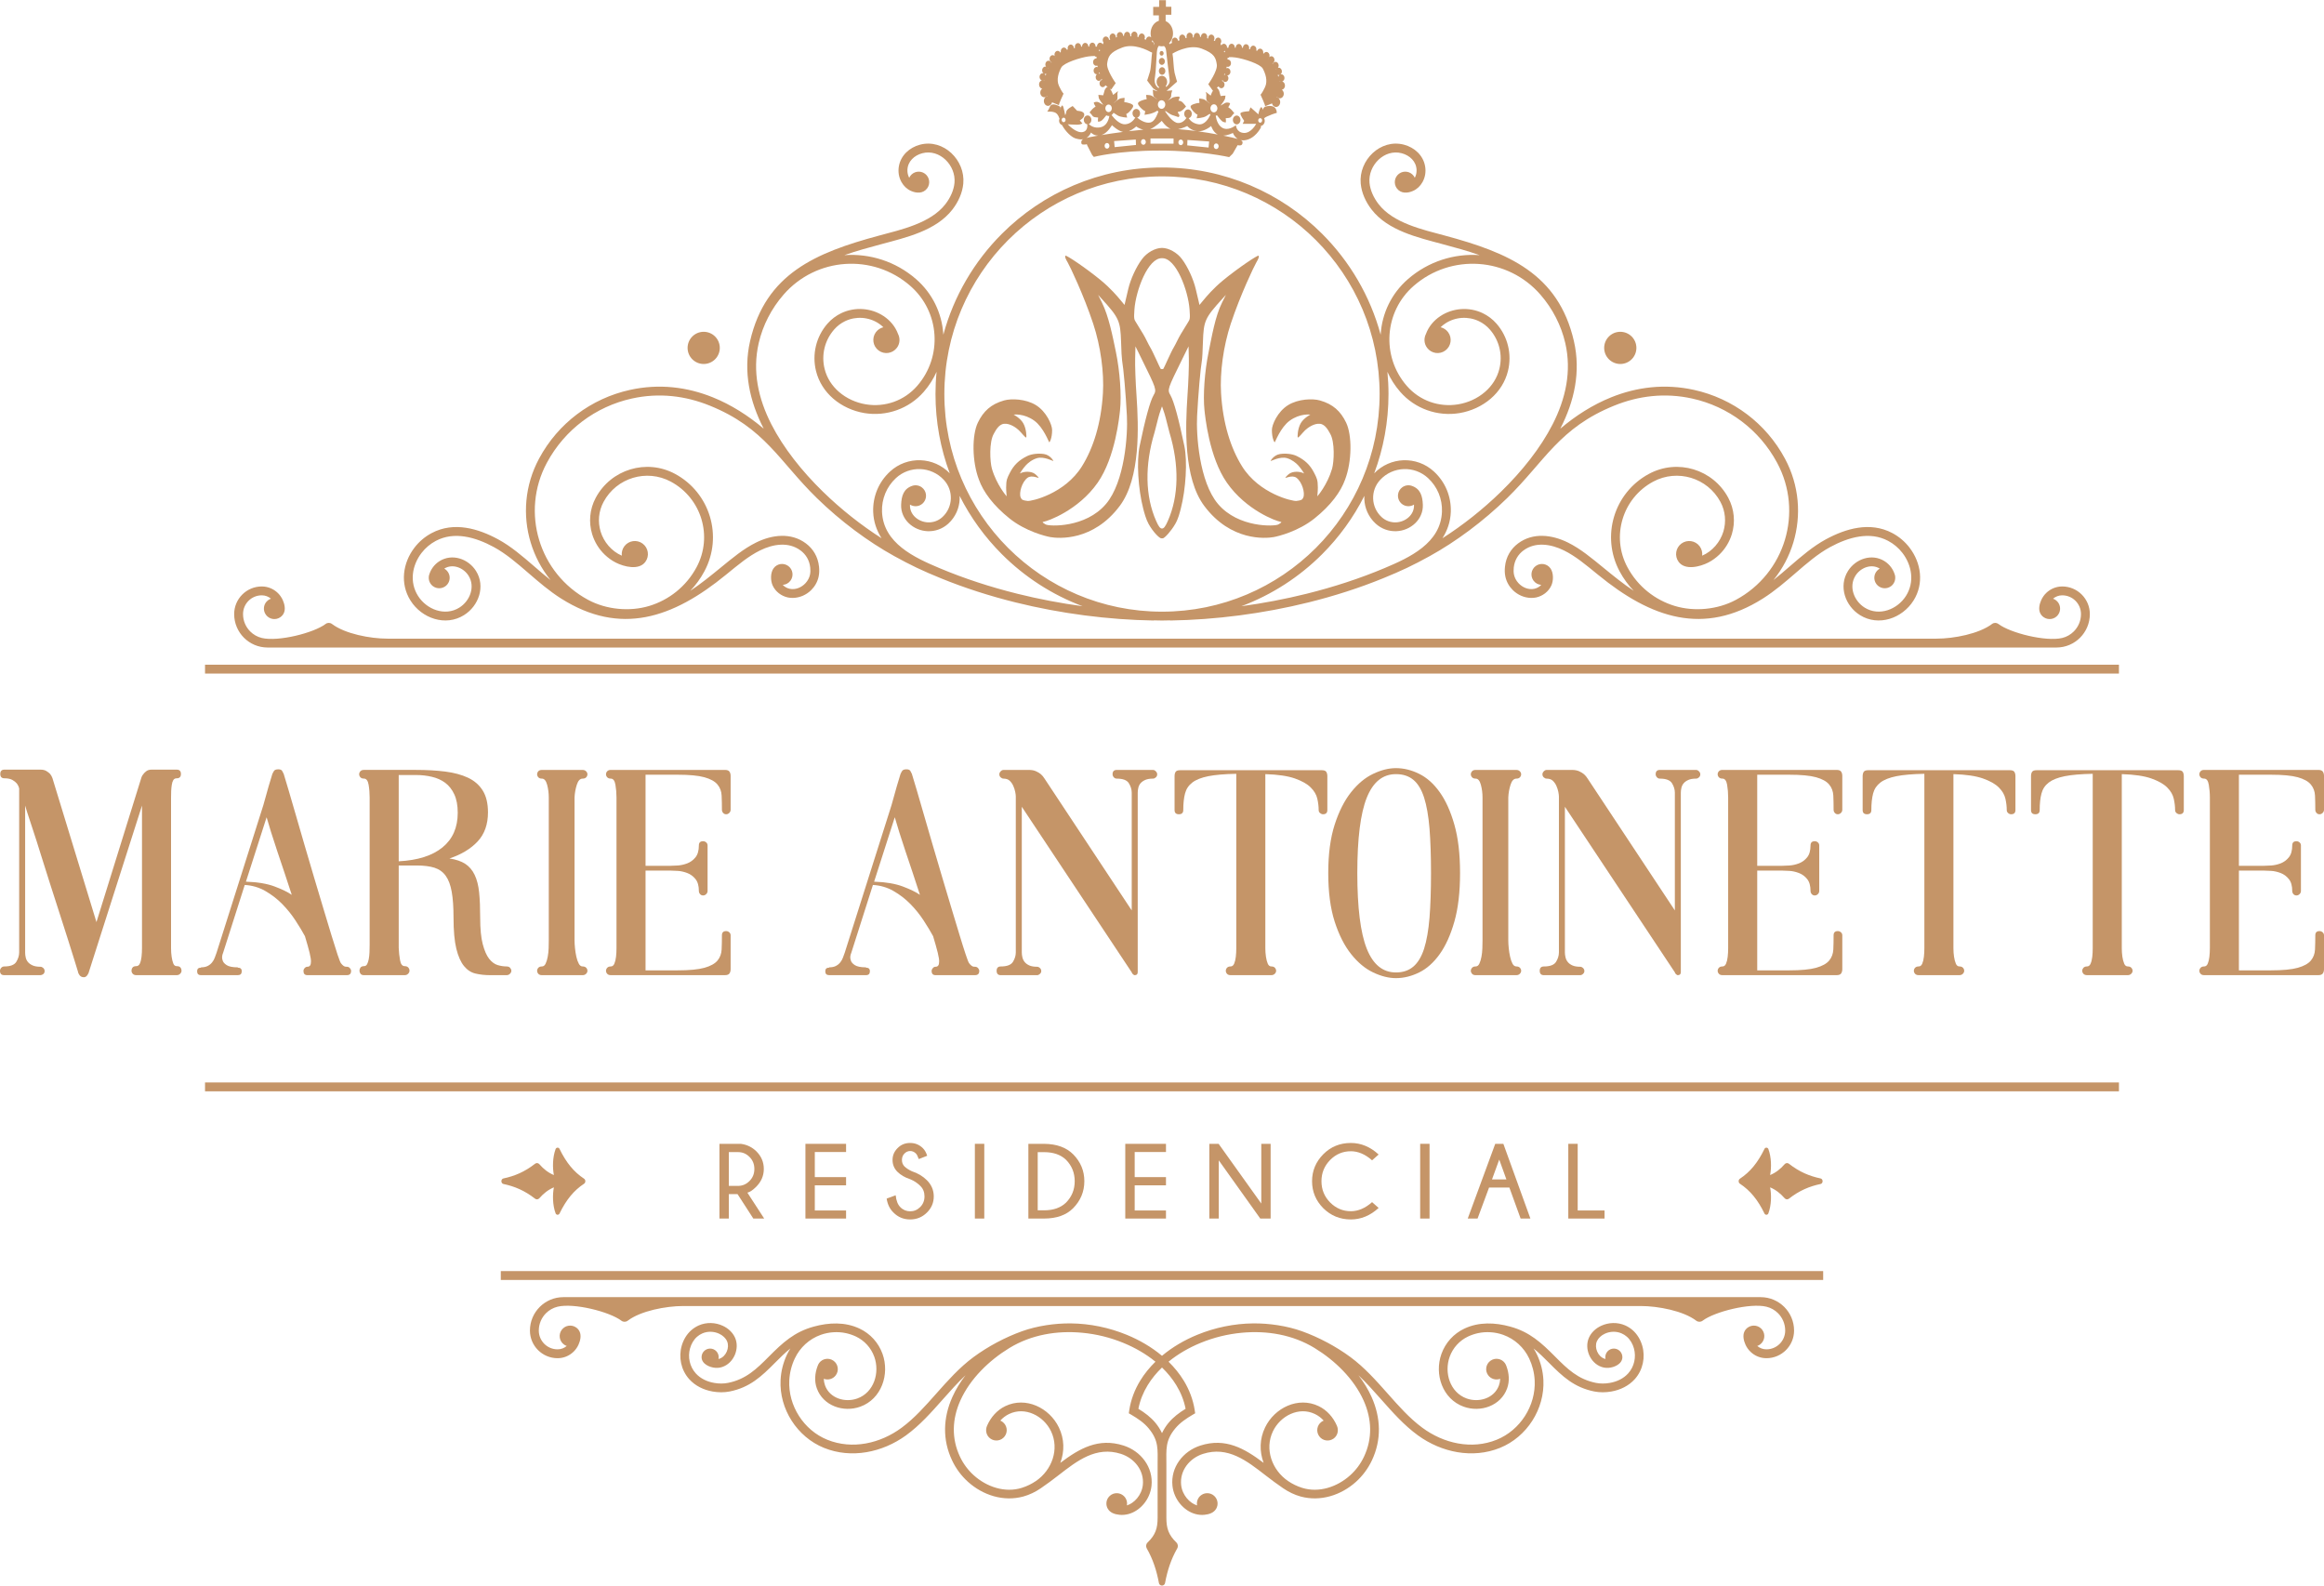 <?xml version="1.0" encoding="UTF-8"?>
<!DOCTYPE svg PUBLIC "-//W3C//DTD SVG 1.1//EN" "http://www.w3.org/Graphics/SVG/1.1/DTD/svg11.dtd">
<!-- Creator: CorelDRAW 2021.5 -->
<svg xmlns="http://www.w3.org/2000/svg" xml:space="preserve" width="1621px" height="1106px" version="1.1" style="shape-rendering:geometricPrecision; text-rendering:geometricPrecision; image-rendering:optimizeQuality; fill-rule:evenodd; clip-rule:evenodd"
viewBox="0 0 1619.32 1104.59"
 xmlns:xlink="http://www.w3.org/1999/xlink"
 xmlns:xodm="http://www.corel.com/coreldraw/odm/2003">
 <defs>
  <style type="text/css">
   <![CDATA[
    .fil0 {fill:#C59568;fill-rule:nonzero}
   ]]>
  </style>
 </defs>
 <g id="Camada_x0020_1">
  <g id="_105553271554592">
   <path class="fil0" d="M123.14 673.02c1.26,0 2.13,0.32 2.61,0.98 0.5,0.63 0.74,1.37 0.74,2.15 0,0.8 -0.31,1.52 -0.94,2.15 -0.63,0.66 -1.42,0.99 -2.41,0.99l-28.17 0c-1.11,0 -1.95,-0.33 -2.51,-0.99 -0.55,-0.63 -0.83,-1.35 -0.83,-2.15 0,-0.78 0.24,-1.52 0.74,-2.15 0.48,-0.66 1.35,-0.98 2.6,-0.98 1.11,0 1.95,-0.62 2.51,-1.88 0.55,-1.25 0.93,-2.81 1.14,-4.7 0.21,-1.87 0.32,-3.86 0.32,-5.94l0 -5.63 0 -93.72 -36.95 115.74c-0.15,0.71 -0.42,1.36 -0.83,1.92 -0.7,1.28 -1.61,1.94 -2.72,1.94 -1.53,0 -2.65,-0.66 -3.34,-1.94 -0.42,-0.57 -0.7,-1.28 -0.83,-2.15 -0.42,-1.29 -1.23,-3.89 -2.4,-7.8 -1.18,-3.9 -2.68,-8.68 -4.49,-14.31 -1.81,-5.63 -3.8,-11.83 -5.95,-18.58 -2.16,-6.75 -4.35,-13.57 -6.58,-20.46 -2.22,-6.88 -4.35,-13.59 -6.36,-20.14 -2.02,-6.54 -3.86,-12.31 -5.53,-17.32 -1.67,-5.01 -2.99,-9.05 -3.97,-12.1 -0.97,-3.06 -1.46,-4.66 -1.46,-4.8l0 102.49c0,1.1 0.14,2.25 0.42,3.43 0.28,1.19 0.8,2.23 1.57,3.14 0.76,0.91 1.84,1.66 3.23,2.3 1.4,0.62 3.2,0.93 5.43,0.93 0.69,0 1.35,0.29 1.99,0.87 0.61,0.58 0.93,1.3 0.93,2.16 0,0.86 -0.32,1.55 -0.93,2.06 -0.64,0.51 -1.3,0.76 -1.99,0.76l-25.26 0c-1.95,0 -2.92,-1.01 -2.92,-3.04 0,-0.72 0.27,-1.39 0.84,-2.04 0.55,-0.65 1.25,-0.98 2.08,-0.98 4.31,0 7.13,-1.08 8.45,-3.23 1.32,-2.16 1.99,-4.35 1.99,-6.56l0 -114.21c-0.28,-1.25 -0.83,-2.43 -1.68,-3.54 -0.69,-0.83 -1.69,-1.64 -3.02,-2.4 -1.33,-0.75 -3.17,-1.15 -5.53,-1.15 -1.95,0 -2.93,-1 -2.93,-3.01 0,-2.03 0.98,-3.03 2.93,-3.03l25.05 0c1.67,0 3.02,0.32 4.06,0.93 1.06,0.63 1.92,1.28 2.61,1.98 0.7,0.84 1.25,1.81 1.67,2.93l30.69 100.39 30.89 -99.34c0.28,-1.27 0.76,-2.38 1.46,-3.34 0.56,-0.85 1.32,-1.64 2.3,-2.41 0.97,-0.77 2.22,-1.14 3.76,-1.14l17.52 0c1.95,0 2.93,1 2.93,3.03 0,2.01 -0.98,3.01 -2.93,3.01 -1.1,0 -1.9,0.42 -2.39,1.26 -0.49,0.83 -0.84,1.92 -1.04,3.23 -0.22,1.32 -0.35,2.75 -0.43,4.27 -0.06,1.54 -0.09,3.06 -0.09,4.58l0 99.41 0 5.63c0,2.09 0.12,4.07 0.41,5.94 0.27,1.88 0.66,3.43 1.15,4.69 0.49,1.25 1.29,1.87 2.39,1.87z"/>
   <path class="fil0" d="M241.71 673.44c0.83,0 1.53,0.31 2.08,0.94 0.56,0.62 0.84,1.29 0.84,1.98 0,1.95 -0.98,2.93 -2.92,2.93l-27.56 0c-1.8,0 -2.7,-0.98 -2.7,-2.93 0,-0.69 0.27,-1.36 0.83,-1.98 0.55,-0.63 1.17,-0.94 1.87,-0.94 1.67,0 2.51,-1.11 2.51,-3.34 0.13,-1.12 -0.19,-3.24 -0.93,-6.38 -0.78,-3.12 -1.86,-6.97 -3.25,-11.57 -1.8,-3.34 -4.03,-7.03 -6.68,-11.07 -2.64,-4.03 -5.71,-7.82 -9.18,-11.37 -3.48,-3.54 -7.42,-6.58 -11.79,-9.07 -4.39,-2.51 -9.15,-3.9 -14.3,-4.18l-15.04 47.17c-0.83,1.96 -0.97,3.68 -0.41,5.22 0.28,1.25 1.22,2.39 2.82,3.44 1.6,1.05 4.21,1.56 7.83,1.56l0 0.22c1.8,0 2.71,0.82 2.71,2.51 0,1.81 -0.91,2.71 -2.71,2.71l-25.68 0c-1.81,0 -2.71,-0.9 -2.71,-2.71 0,-1.69 0.9,-2.51 2.71,-2.51l0 -0.22c1.81,0 3.34,-0.3 4.6,-0.93 1.25,-0.63 2.3,-1.46 3.12,-2.51 0.85,-1.04 1.47,-2.15 1.88,-3.33 0.42,-1.19 0.84,-2.33 1.26,-3.45l32.56 -102.71c2.79,-10.14 4.87,-17.39 6.26,-21.69 0.28,-0.71 0.66,-1.42 1.16,-2.2 0.47,-0.76 1.48,-1.14 3.02,-1.14 1.39,0 2.29,0.38 2.71,1.14 0.42,0.78 0.77,1.44 1.04,1.99 0.84,2.64 1.98,6.47 3.44,11.47 1.47,5.02 3.14,10.76 5.02,17.23 1.88,6.47 3.89,13.43 6.05,20.86 2.16,7.46 4.34,14.9 6.58,22.34 2.22,7.45 4.38,14.65 6.47,21.61 2.08,6.97 3.96,13.18 5.64,18.68 1.67,5.5 3.09,10.02 4.27,13.58 1.18,3.54 1.99,5.59 2.4,6.15 1.26,1.67 2.43,2.5 3.55,2.5l0.63 0zm-70.35 -59.28c8.07,0.28 14.72,1.38 19.94,3.34 5.21,1.96 9.22,3.9 12,5.84 -1.66,-5.14 -3.38,-10.32 -5.12,-15.55 -1.74,-5.21 -3.41,-10.19 -5.01,-14.92 -1.6,-4.73 -3.02,-9.12 -4.27,-13.15 -1.25,-4.04 -2.3,-7.51 -3.13,-10.44l-14.41 44.88z"/>
   <path class="fil0" d="M352.95 673.23c1.12,0 1.96,0.33 2.51,0.98 0.55,0.65 0.84,1.33 0.84,2.05 0,0.72 -0.32,1.41 -0.94,2.04 -0.63,0.66 -1.43,1 -2.41,1l-11.47 0c-3.62,0 -6.99,-0.37 -10.09,-1.1 -3.1,-0.71 -5.79,-2.45 -8.06,-5.22 -2.26,-2.75 -4.05,-6.77 -5.36,-12.06 -1.3,-5.3 -1.96,-12.53 -1.96,-21.71 0,-7.24 -0.41,-13.22 -1.25,-17.94 -0.83,-4.75 -2.23,-8.47 -4.18,-11.18 -1.95,-2.71 -4.56,-4.59 -7.83,-5.64 -3.26,-1.03 -7.4,-1.56 -12.41,-1.56l-12.52 0 0 57.4c0.13,3.07 0.44,5.95 0.94,8.66 0.48,2.71 1.56,4.07 3.23,4.07 1.11,0 1.94,0.33 2.51,0.98 0.55,0.64 0.83,1.37 0.83,2.14 0,0.81 -0.31,1.53 -0.94,2.16 -0.63,0.66 -1.43,1 -2.4,1l-28.39 0c-1.12,0 -1.91,-0.34 -2.41,-1 -0.47,-0.63 -0.72,-1.35 -0.72,-2.16 0,-0.77 0.25,-1.5 0.72,-2.14 0.5,-0.65 1.29,-0.98 2.41,-0.98 0.98,0 1.71,-0.44 2.19,-1.36 0.49,-0.89 0.87,-2.08 1.15,-3.54 0.28,-1.46 0.45,-3.05 0.52,-4.78 0.07,-1.75 0.1,-3.45 0.1,-5.12l0 -102.75c0,-3.05 -0.23,-6 -0.72,-8.85 -0.49,-2.84 -1.57,-4.27 -3.24,-4.27 -1.12,0 -1.95,-0.31 -2.5,-0.94 -0.56,-0.62 -0.84,-1.32 -0.84,-2.09 0,-0.76 0.28,-1.45 0.84,-2.08 0.55,-0.62 1.38,-0.94 2.5,-0.94l36.24 0c7.5,0 14.3,0.38 20.4,1.15 6.11,0.78 11.39,2.2 15.83,4.27 4.44,2.08 7.87,5.07 10.3,8.97 2.43,3.9 3.64,8.96 3.64,15.21 0,8.33 -2.4,15.08 -7.18,20.22 -4.79,5.14 -11.34,9.09 -19.67,11.88 4.57,0.68 8.26,1.94 11.02,3.74 2.78,1.82 4.97,4.38 6.56,7.71 1.59,3.34 2.64,7.44 3.12,12.3 0.49,4.86 0.72,10.71 0.72,17.51 0,7.78 0.59,13.92 1.78,18.43 1.19,4.52 2.67,7.93 4.48,10.23 1.82,2.29 3.81,3.74 5.96,4.38 2.15,0.62 4.2,0.93 6.15,0.93zm-75.13 -73.26c13.28,-0.7 23.46,-3.93 30.52,-9.71 7.07,-5.78 10.6,-13.81 10.6,-24.11 0,-5.15 -0.81,-9.43 -2.4,-12.84 -1.59,-3.4 -3.71,-6.08 -6.33,-8.04 -2.63,-1.94 -5.7,-3.33 -9.24,-4.16 -3.53,-0.84 -7.24,-1.26 -11.11,-1.26l-12.04 0 0 60.12z"/>
   <path class="fil0" d="M405.97 542.36c-1.8,0 -3.16,1.42 -4.06,4.28 -0.91,2.86 -1.44,5.81 -1.58,8.87l0 99.57c0,1.52 0.11,3.32 0.32,5.42 0.21,2.08 0.53,4.07 0.94,5.94 0.41,1.89 0.98,3.5 1.67,4.8 0.7,1.34 1.6,1.98 2.71,1.98 1.11,0 1.94,0.33 2.52,0.95 0.55,0.63 0.82,1.33 0.82,2.08 0,0.77 -0.31,1.46 -0.94,2.1 -0.62,0.62 -1.42,0.94 -2.4,0.94l-28.38 0c-1.12,0 -1.95,-0.32 -2.51,-0.94 -0.55,-0.64 -0.82,-1.33 -0.82,-2.1 0,-0.75 0.27,-1.45 0.82,-2.08 0.56,-0.62 1.39,-0.95 2.51,-0.95 1.11,0 1.98,-0.64 2.6,-1.98 0.63,-1.3 1.11,-2.91 1.46,-4.8 0.35,-1.87 0.57,-3.86 0.64,-5.94 0.06,-2.1 0.09,-3.9 0.09,-5.42l0 -99.57c0,-3.06 -0.38,-6.01 -1.14,-8.87 -0.77,-2.86 -1.98,-4.28 -3.65,-4.28 -1.12,0 -1.95,-0.31 -2.51,-0.95 -0.55,-0.61 -0.82,-1.32 -0.82,-2.09 0,-0.75 0.27,-1.45 0.82,-2.08 0.56,-0.63 1.39,-0.93 2.51,-0.93l28.38 0c0.98,0 1.78,0.3 2.4,0.93 0.63,0.63 0.94,1.33 0.94,2.08 0,0.77 -0.27,1.48 -0.82,2.09 -0.58,0.64 -1.41,0.95 -2.52,0.95z"/>
   <path class="fil0" d="M508.25 537.45c0.56,0.77 0.84,1.78 0.84,3.03l0 23.58c0,0.85 -0.32,1.57 -0.94,2.19 -0.63,0.64 -1.36,0.94 -2.2,0.94 -0.83,0 -1.53,-0.3 -2.08,-0.94 -0.56,-0.62 -0.84,-1.34 -0.84,-2.19 0,-3.62 -0.07,-6.92 -0.21,-9.91 -0.14,-3 -1.11,-5.56 -2.92,-7.72 -1.81,-2.16 -4.83,-3.83 -9.08,-5.02 -4.25,-1.18 -10.47,-1.76 -18.68,-1.76l-22.33 0 0 63.45 17.54 0c1.1,0 2.73,-0.08 4.89,-0.21 2.16,-0.14 4.35,-0.63 6.58,-1.46 2.22,-0.84 4.14,-2.23 5.74,-4.18 1.59,-1.95 2.4,-4.73 2.4,-8.34 0,-1.95 0.96,-2.93 2.92,-2.93 0.83,0 1.57,0.28 2.2,0.84 0.62,0.55 0.94,1.24 0.94,2.09l0 31.72c0,0.84 -0.32,1.57 -0.94,2.19 -0.63,0.63 -1.37,0.94 -2.2,0.94 -0.83,0 -1.53,-0.31 -2.08,-0.94 -0.56,-0.62 -0.84,-1.35 -0.84,-2.19 0,-3.61 -0.81,-6.4 -2.4,-8.34 -1.6,-1.96 -3.52,-3.34 -5.74,-4.18 -2.23,-0.84 -4.42,-1.33 -6.58,-1.46 -2.16,-0.14 -3.79,-0.2 -4.89,-0.2l-17.54 0 0 69.5 22.33 0c8.21,0 14.43,-0.6 18.68,-1.78 4.25,-1.19 7.27,-2.86 9.08,-5 1.81,-2.17 2.78,-4.74 2.92,-7.73 0.14,-2.99 0.21,-6.29 0.21,-9.92 0,-1.95 0.97,-2.92 2.92,-2.92 0.84,0 1.57,0.28 2.2,0.84 0.62,0.55 0.94,1.25 0.94,2.08l0 23.59c0,1.25 -0.28,2.26 -0.84,3.03 -0.56,0.77 -1.6,1.15 -3.13,1.15l-79.53 0c-1.12,0 -1.94,-0.32 -2.5,-0.95 -0.57,-0.62 -0.84,-1.32 -0.84,-2.09 0,-0.75 0.27,-1.45 0.84,-2.08 0.56,-0.62 1.38,-0.94 2.5,-0.94 1.11,0 1.95,-0.65 2.5,-1.98 0.56,-1.32 0.95,-2.92 1.15,-4.81 0.22,-1.87 0.32,-3.86 0.32,-5.94l0 -5.42 0 -99.57c0,-3.07 -0.25,-6.01 -0.74,-8.87 -0.49,-2.86 -1.56,-4.28 -3.23,-4.28 -1.12,0 -1.94,-0.32 -2.5,-0.95 -0.57,-0.61 -0.84,-1.32 -0.84,-2.08 0,-0.76 0.27,-1.46 0.84,-2.09 0.56,-0.62 1.38,-0.94 2.5,-0.94l79.53 0c1.53,0 2.57,0.39 3.13,1.15z"/>
   <path class="fil0" d="M679.4 673.44c0.84,0 1.53,0.31 2.1,0.94 0.55,0.62 0.83,1.29 0.83,1.98 0,1.95 -0.98,2.93 -2.93,2.93l-27.55 0c-1.8,0 -2.71,-0.98 -2.71,-2.93 0,-0.69 0.28,-1.36 0.83,-1.98 0.55,-0.63 1.19,-0.94 1.88,-0.94 1.67,0 2.51,-1.11 2.51,-3.34 0.14,-1.12 -0.18,-3.24 -0.94,-6.38 -0.77,-3.12 -1.85,-6.97 -3.24,-11.57 -1.81,-3.34 -4.04,-7.03 -6.68,-11.07 -2.64,-4.03 -5.7,-7.82 -9.18,-11.37 -3.48,-3.54 -7.41,-6.58 -11.79,-9.07 -4.38,-2.51 -9.16,-3.9 -14.3,-4.18l-15.03 47.17c-0.84,1.96 -0.98,3.68 -0.41,5.22 0.28,1.25 1.21,2.39 2.81,3.44 1.6,1.05 4.21,1.56 7.83,1.56l0 0.22c1.8,0 2.7,0.82 2.7,2.51 0,1.81 -0.9,2.71 -2.7,2.71l-25.68 0c-1.8,0 -2.71,-0.9 -2.71,-2.71 0,-1.69 0.91,-2.51 2.71,-2.51l0 -0.22c1.81,0 3.35,-0.3 4.6,-0.93 1.25,-0.63 2.29,-1.46 3.12,-2.51 0.84,-1.04 1.46,-2.15 1.88,-3.33 0.42,-1.19 0.84,-2.33 1.26,-3.45l32.56 -102.71c2.79,-10.14 4.87,-17.39 6.26,-21.69 0.28,-0.71 0.66,-1.42 1.15,-2.2 0.48,-0.76 1.48,-1.14 3.03,-1.14 1.39,0 2.29,0.38 2.71,1.14 0.41,0.78 0.76,1.44 1.04,1.99 0.84,2.64 1.98,6.47 3.45,11.47 1.46,5.02 3.13,10.76 5,17.23 1.88,6.47 3.9,13.43 6.06,20.86 2.16,7.46 4.35,14.9 6.58,22.34 2.22,7.45 4.38,14.65 6.46,21.61 2.09,6.97 3.97,13.18 5.65,18.68 1.66,5.5 3.09,10.02 4.28,13.58 1.17,3.54 1.97,5.59 2.4,6.15 1.25,1.67 2.42,2.5 3.54,2.5l0.62 0zm-70.33 -59.28c8.07,0.28 14.71,1.38 19.93,3.34 5.22,1.96 9.21,3.9 12,5.84 -1.67,-5.14 -3.37,-10.32 -5.11,-15.55 -1.75,-5.21 -3.41,-10.19 -5.01,-14.92 -1.6,-4.73 -3.03,-9.12 -4.28,-13.15 -1.25,-4.04 -2.29,-7.51 -3.14,-10.44l-14.39 44.88z"/>
   <path class="fil0" d="M805.37 537.28c0.63,0.64 0.94,1.33 0.94,2.05 0,0.87 -0.31,1.59 -0.94,2.16 -0.63,0.58 -1.29,0.87 -1.99,0.87 -2.22,0 -4.03,0.31 -5.42,0.93 -1.4,0.63 -2.47,1.4 -3.24,2.29 -0.76,0.92 -1.28,1.97 -1.55,3.15 -0.28,1.18 -0.42,2.32 -0.42,3.44l0 125.02c0,1.4 -0.7,2.11 -2.1,2.11 -0.42,0 -0.9,-0.3 -1.45,-0.88 -0.29,-0.29 -0.49,-0.66 -0.63,-1.09l-76.6 -115.36 0 101.45c0,1.12 0.13,2.27 0.42,3.44 0.27,1.18 0.79,2.26 1.56,3.24 0.76,0.98 1.85,1.77 3.24,2.41 1.38,0.62 3.19,0.93 5.42,0.93 0.69,0 1.36,0.29 1.98,0.87 0.63,0.58 0.94,1.29 0.94,2.16 0,0.72 -0.31,1.36 -0.94,1.95 -0.62,0.58 -1.29,0.88 -1.98,0.88l-25.26 0c-1.94,0 -2.92,-1.02 -2.92,-3.04 0,-2.02 0.98,-3.03 2.92,-3.03 4.31,0 7.13,-1.08 8.46,-3.23 1.32,-2.16 1.98,-4.35 1.98,-6.56l0 -108.58c0,-0.83 -0.14,-1.95 -0.42,-3.33 -0.28,-1.39 -0.73,-2.78 -1.36,-4.17 -0.62,-1.39 -1.46,-2.57 -2.5,-3.55 -1.05,-0.96 -2.47,-1.45 -4.28,-1.45 -0.69,0 -1.35,-0.29 -1.98,-0.87 -0.63,-0.57 -0.93,-1.29 -0.93,-2.16 0,-0.72 0.3,-1.41 0.93,-2.05 0.63,-0.65 1.29,-0.98 1.98,-0.98l17.74 0c1.96,0 3.63,0.33 5.01,0.98 1.39,0.64 2.52,1.33 3.34,2.05 0.97,0.87 1.81,1.87 2.51,3.03l60.74 91.83 0 -82.02c0,-2.24 -0.67,-4.43 -1.99,-6.59 -1.32,-2.14 -4.13,-3.22 -8.44,-3.22 -0.85,0 -1.54,-0.32 -2.1,-0.98 -0.55,-0.64 -0.82,-1.33 -0.82,-2.05 0,-2.02 0.96,-3.03 2.92,-3.03l25.24 0c0.7,0 1.36,0.33 1.99,0.98z"/>
   <path class="fil0" d="M924.13 537.66c0.5,0.77 0.74,1.78 0.74,3.02l0 23.6c0,1.94 -1.01,2.91 -3.03,2.91 -0.72,0 -1.39,-0.27 -2.05,-0.83 -0.65,-0.56 -0.97,-1.25 -0.97,-2.08 0,-2.51 -0.31,-5.15 -0.95,-7.95 -0.62,-2.77 -2.15,-5.38 -4.59,-7.81 -2.43,-2.44 -6.11,-4.52 -11.05,-6.27 -4.95,-1.73 -11.81,-2.75 -20.57,-3.02l0 115.85 0 5.42c0,2.08 0.15,4.06 0.43,5.94 0.27,1.89 0.69,3.49 1.24,4.8 0.55,1.34 1.39,1.98 2.51,1.98 1.12,0 1.94,0.33 2.51,0.95 0.55,0.63 0.83,1.33 0.83,2.08 0,0.77 -0.31,1.47 -0.95,2.09 -0.62,0.63 -1.43,0.95 -2.39,0.95l-28.39 0c-1.11,0 -1.95,-0.32 -2.51,-0.95 -0.55,-0.62 -0.82,-1.32 -0.82,-2.09 0,-0.75 0.27,-1.45 0.82,-2.08 0.56,-0.62 1.4,-0.95 2.51,-0.95 1.11,0 1.94,-0.64 2.51,-1.98 0.55,-1.31 0.93,-2.91 1.14,-4.8 0.21,-1.88 0.32,-3.86 0.32,-5.94l0 -5.42 0 -116.07c-8.16,0.15 -14.67,0.7 -19.53,1.67 -4.83,0.98 -8.54,2.44 -11.08,4.39 -2.57,1.96 -4.26,4.48 -5.09,7.62 -0.84,3.14 -1.24,6.99 -1.24,11.59 0,1.94 -1.03,2.91 -3.04,2.91 -2.01,0 -3.02,-0.97 -3.02,-2.91l0 -23.6c0,-1.24 0.24,-2.25 0.72,-3.02 0.49,-0.76 1.51,-1.15 3.05,-1.15l98.91 0c1.55,0 2.55,0.39 3.03,1.15z"/>
   <path class="fil0" d="M972.66 535.05c5.43,0 10.83,1.32 16.18,3.97 5.36,2.64 10.13,6.88 14.29,12.73 4.2,5.84 7.6,13.39 10.24,22.65 2.65,9.25 3.97,20.49 3.97,33.71 0,13.36 -1.32,24.66 -3.97,33.92 -2.64,9.24 -6.04,16.8 -10.24,22.64 -4.16,5.84 -8.93,10.1 -14.29,12.74 -5.35,2.64 -10.75,3.96 -16.18,3.96 -5,0 -10.29,-1.32 -15.85,-3.96 -5.57,-2.64 -10.69,-6.9 -15.34,-12.74 -4.67,-5.84 -8.5,-13.4 -11.49,-22.64 -2.98,-9.26 -4.48,-20.56 -4.48,-33.92 0,-13.22 1.5,-24.46 4.48,-33.71 2.99,-9.26 6.82,-16.81 11.49,-22.65 4.65,-5.85 9.77,-10.09 15.34,-12.73 5.56,-2.65 10.85,-3.97 15.85,-3.97zm0 142.36c4.89,0 8.92,-1.36 12.12,-4.07 3.2,-2.72 5.71,-6.9 7.52,-12.53 1.79,-5.63 3.04,-12.8 3.76,-21.49 0.68,-8.7 1.04,-19.11 1.04,-31.21 0,-11.97 -0.36,-22.3 -1.04,-31 -0.72,-8.7 -1.97,-15.86 -3.76,-21.5 -1.81,-5.64 -4.32,-9.78 -7.52,-12.43 -3.2,-2.64 -7.23,-3.95 -12.12,-3.95 -9.17,0 -15.96,5.49 -20.34,16.48 -4.38,11 -6.57,28.47 -6.57,52.4 0,24.07 2.19,41.63 6.57,52.7 4.38,11.07 11.17,16.6 20.34,16.6z"/>
   <path class="fil0" d="M1056.59 542.36c-1.81,0 -3.18,1.42 -4.07,4.28 -0.91,2.86 -1.44,5.81 -1.57,8.87l0 99.57c0,1.52 0.1,3.32 0.31,5.42 0.21,2.08 0.53,4.07 0.95,5.94 0.41,1.89 0.97,3.5 1.65,4.8 0.71,1.34 1.61,1.98 2.73,1.98 1.11,0 1.94,0.33 2.49,0.95 0.57,0.63 0.84,1.33 0.84,2.08 0,0.77 -0.32,1.46 -0.93,2.1 -0.64,0.62 -1.43,0.94 -2.4,0.94l-28.4 0c-1.1,0 -1.95,-0.32 -2.49,-0.94 -0.55,-0.64 -0.85,-1.33 -0.85,-2.1 0,-0.75 0.3,-1.45 0.85,-2.08 0.54,-0.62 1.39,-0.95 2.49,-0.95 1.12,0 2,-0.64 2.62,-1.98 0.62,-1.3 1.11,-2.91 1.45,-4.8 0.36,-1.87 0.56,-3.86 0.63,-5.94 0.07,-2.1 0.11,-3.9 0.11,-5.42l0 -99.57c0,-3.06 -0.38,-6.01 -1.15,-8.87 -0.77,-2.86 -1.98,-4.28 -3.66,-4.28 -1.1,0 -1.95,-0.31 -2.49,-0.95 -0.55,-0.61 -0.85,-1.32 -0.85,-2.09 0,-0.75 0.3,-1.45 0.85,-2.08 0.54,-0.63 1.39,-0.93 2.49,-0.93l28.4 0c0.97,0 1.76,0.3 2.4,0.93 0.61,0.63 0.93,1.33 0.93,2.08 0,0.77 -0.27,1.48 -0.84,2.09 -0.55,0.64 -1.38,0.95 -2.49,0.95z"/>
   <path class="fil0" d="M1183.8 537.28c0.63,0.64 0.94,1.33 0.94,2.05 0,0.87 -0.31,1.59 -0.94,2.16 -0.63,0.58 -1.29,0.87 -1.98,0.87 -2.23,0 -4.05,0.31 -5.42,0.93 -1.41,0.63 -2.49,1.4 -3.23,2.29 -0.78,0.92 -1.3,1.97 -1.58,3.15 -0.29,1.18 -0.42,2.32 -0.42,3.44l0 125.02c0,1.4 -0.7,2.11 -2.09,2.11 -0.42,0 -0.91,-0.3 -1.46,-0.88 -0.28,-0.29 -0.49,-0.66 -0.61,-1.09l-76.62 -115.36 0 101.45c0,1.12 0.14,2.27 0.43,3.44 0.26,1.18 0.78,2.26 1.56,3.24 0.76,0.98 1.85,1.77 3.24,2.41 1.39,0.62 3.2,0.93 5.41,0.93 0.7,0 1.37,0.29 1.98,0.87 0.64,0.58 0.95,1.29 0.95,2.16 0,0.72 -0.31,1.36 -0.95,1.95 -0.61,0.58 -1.28,0.88 -1.98,0.88l-25.25 0c-1.96,0 -2.93,-1.02 -2.93,-3.04 0,-2.02 0.97,-3.03 2.93,-3.03 4.32,0 7.12,-1.08 8.45,-3.23 1.32,-2.16 1.99,-4.35 1.99,-6.56l0 -108.58c0,-0.83 -0.15,-1.95 -0.42,-3.33 -0.28,-1.39 -0.73,-2.78 -1.36,-4.17 -0.62,-1.39 -1.46,-2.57 -2.5,-3.55 -1.05,-0.96 -2.47,-1.45 -4.29,-1.45 -0.68,0 -1.34,-0.29 -1.98,-0.87 -0.61,-0.57 -0.93,-1.29 -0.93,-2.16 0,-0.72 0.32,-1.41 0.93,-2.05 0.64,-0.65 1.3,-0.98 1.98,-0.98l17.76 0c1.94,0 3.6,0.33 5.01,0.98 1.38,0.64 2.51,1.33 3.33,2.05 0.96,0.87 1.81,1.87 2.5,3.03l60.76 91.83 0 -82.02c0,-2.24 -0.68,-4.43 -1.99,-6.59 -1.33,-2.14 -4.16,-3.22 -8.45,-3.22 -0.84,0 -1.54,-0.32 -2.09,-0.98 -0.57,-0.64 -0.84,-1.33 -0.84,-2.05 0,-2.02 0.97,-3.03 2.93,-3.03l25.25 0c0.69,0 1.35,0.33 1.98,0.98z"/>
   <path class="fil0" d="M1282.84 537.45c0.55,0.77 0.84,1.78 0.84,3.03l0 23.58c0,0.85 -0.31,1.57 -0.95,2.19 -0.62,0.64 -1.34,0.94 -2.19,0.94 -0.83,0 -1.52,-0.3 -2.09,-0.94 -0.55,-0.62 -0.83,-1.34 -0.83,-2.19 0,-3.62 -0.06,-6.92 -0.2,-9.91 -0.16,-3 -1.11,-5.56 -2.93,-7.72 -1.81,-2.16 -4.84,-3.83 -9.07,-5.02 -4.26,-1.18 -10.49,-1.76 -18.69,-1.76l-22.33 0 0 63.45 17.54 0c1.09,0 2.74,-0.08 4.9,-0.21 2.15,-0.14 4.35,-0.63 6.57,-1.46 2.23,-0.84 4.15,-2.23 5.74,-4.18 1.6,-1.95 2.39,-4.73 2.39,-8.34 0,-1.95 0.98,-2.93 2.94,-2.93 0.84,0 1.55,0.28 2.19,0.84 0.61,0.55 0.94,1.24 0.94,2.09l0 31.72c0,0.84 -0.33,1.57 -0.94,2.19 -0.64,0.63 -1.35,0.94 -2.19,0.94 -0.85,0 -1.53,-0.31 -2.09,-0.94 -0.56,-0.62 -0.85,-1.35 -0.85,-2.19 0,-3.61 -0.79,-6.4 -2.39,-8.34 -1.59,-1.96 -3.51,-3.34 -5.74,-4.18 -2.22,-0.84 -4.42,-1.33 -6.57,-1.46 -2.16,-0.14 -3.81,-0.2 -4.9,-0.2l-17.54 0 0 69.5 22.33 0c8.2,0 14.43,-0.6 18.69,-1.78 4.23,-1.19 7.26,-2.86 9.07,-5 1.82,-2.17 2.77,-4.74 2.93,-7.73 0.14,-2.99 0.2,-6.29 0.2,-9.92 0,-1.95 0.98,-2.92 2.92,-2.92 0.85,0 1.57,0.28 2.19,0.84 0.64,0.55 0.95,1.25 0.95,2.08l0 23.59c0,1.25 -0.29,2.26 -0.84,3.03 -0.56,0.77 -1.6,1.15 -3.13,1.15l-79.52 0c-1.13,0 -1.96,-0.32 -2.51,-0.95 -0.56,-0.62 -0.84,-1.32 -0.84,-2.09 0,-0.75 0.28,-1.45 0.84,-2.08 0.55,-0.62 1.38,-0.94 2.51,-0.94 1.1,0 1.94,-0.65 2.5,-1.98 0.55,-1.32 0.94,-2.92 1.14,-4.81 0.22,-1.87 0.32,-3.86 0.32,-5.94l0 -5.42 0 -99.57c0,-3.07 -0.24,-6.01 -0.72,-8.87 -0.5,-2.86 -1.57,-4.28 -3.24,-4.28 -1.13,0 -1.96,-0.32 -2.51,-0.95 -0.56,-0.61 -0.84,-1.32 -0.84,-2.08 0,-0.76 0.28,-1.46 0.84,-2.09 0.55,-0.62 1.38,-0.94 2.51,-0.94l79.52 0c1.53,0 2.57,0.39 3.13,1.15z"/>
   <path class="fil0" d="M1403.58 537.66c0.49,0.77 0.74,1.78 0.74,3.02l0 23.6c0,1.94 -1.01,2.91 -3.01,2.91 -0.74,0 -1.43,-0.27 -2.08,-0.83 -0.64,-0.56 -0.96,-1.25 -0.96,-2.08 0,-2.51 -0.31,-5.15 -0.94,-7.95 -0.63,-2.77 -2.15,-5.38 -4.59,-7.81 -2.45,-2.44 -6.13,-4.52 -11.07,-6.27 -4.93,-1.73 -11.79,-2.75 -20.56,-3.02l0 115.85 0 5.42c0,2.08 0.14,4.06 0.42,5.94 0.28,1.89 0.7,3.49 1.26,4.8 0.54,1.34 1.4,1.98 2.5,1.98 1.11,0 1.94,0.33 2.5,0.95 0.55,0.63 0.83,1.33 0.83,2.08 0,0.77 -0.32,1.47 -0.93,2.09 -0.62,0.63 -1.43,0.95 -2.4,0.95l-28.39 0c-1.11,0 -1.95,-0.32 -2.51,-0.95 -0.56,-0.62 -0.84,-1.32 -0.84,-2.09 0,-0.75 0.28,-1.45 0.84,-2.08 0.56,-0.62 1.4,-0.95 2.51,-0.95 1.12,0 1.94,-0.64 2.51,-1.98 0.55,-1.31 0.93,-2.91 1.14,-4.8 0.22,-1.88 0.32,-3.86 0.32,-5.94l0 -5.42 0 -116.07c-8.17,0.15 -14.67,0.7 -19.52,1.67 -4.84,0.98 -8.55,2.44 -11.1,4.39 -2.56,1.96 -4.26,4.48 -5.09,7.62 -0.82,3.14 -1.24,6.99 -1.24,11.59 0,1.94 -1.01,2.91 -3.02,2.91 -2.04,0 -3.03,-0.97 -3.03,-2.91l0 -23.6c0,-1.24 0.25,-2.25 0.72,-3.02 0.5,-0.76 1.5,-1.15 3.06,-1.15l98.91 0c1.52,0 2.54,0.39 3.02,1.15z"/>
   <path class="fil0" d="M1520.9 537.66c0.48,0.77 0.73,1.78 0.73,3.02l0 23.6c0,1.94 -1.02,2.91 -3.03,2.91 -0.72,0 -1.4,-0.27 -2.06,-0.83 -0.64,-0.56 -0.97,-1.25 -0.97,-2.08 0,-2.51 -0.32,-5.15 -0.94,-7.95 -0.61,-2.77 -2.16,-5.38 -4.58,-7.81 -2.44,-2.44 -6.14,-4.52 -11.07,-6.27 -4.94,-1.73 -11.78,-2.75 -20.56,-3.02l0 115.85 0 5.42c0,2.08 0.14,4.06 0.41,5.94 0.29,1.89 0.71,3.49 1.26,4.8 0.55,1.34 1.39,1.98 2.5,1.98 1.11,0 1.96,0.33 2.5,0.95 0.56,0.63 0.85,1.33 0.85,2.08 0,0.77 -0.32,1.47 -0.95,2.09 -0.62,0.63 -1.42,0.95 -2.4,0.95l-28.39 0c-1.11,0 -1.94,-0.32 -2.51,-0.95 -0.54,-0.62 -0.83,-1.32 -0.83,-2.09 0,-0.75 0.29,-1.45 0.83,-2.08 0.57,-0.62 1.4,-0.95 2.51,-0.95 1.11,0 1.96,-0.64 2.5,-1.98 0.57,-1.31 0.94,-2.91 1.17,-4.8 0.2,-1.88 0.3,-3.86 0.3,-5.94l0 -5.42 0 -116.07c-8.17,0.15 -14.67,0.7 -19.52,1.67 -4.83,0.98 -8.53,2.44 -11.1,4.39 -2.55,1.96 -4.25,4.48 -5.07,7.62 -0.85,3.14 -1.26,6.99 -1.26,11.59 0,1.94 -1,2.91 -3.03,2.91 -2,0 -3.01,-0.97 -3.01,-2.91l0 -23.6c0,-1.24 0.23,-2.25 0.73,-3.02 0.48,-0.76 1.5,-1.15 3.03,-1.15l98.93 0c1.53,0 2.54,0.39 3.03,1.15z"/>
   <path class="fil0" d="M1618.48 537.45c0.55,0.77 0.84,1.78 0.84,3.03l0 23.58c0,0.85 -0.32,1.57 -0.95,2.19 -0.62,0.64 -1.35,0.94 -2.19,0.94 -0.84,0 -1.54,-0.3 -2.08,-0.94 -0.57,-0.62 -0.84,-1.34 -0.84,-2.19 0,-3.62 -0.08,-6.92 -0.21,-9.91 -0.14,-3 -1.11,-5.56 -2.93,-7.72 -1.8,-2.16 -4.84,-3.83 -9.07,-5.02 -4.26,-1.18 -10.48,-1.76 -18.69,-1.76l-22.33 0 0 63.45 17.52 0c1.12,0 2.77,-0.08 4.92,-0.21 2.16,-0.14 4.35,-0.63 6.59,-1.46 2.21,-0.84 4.12,-2.23 5.72,-4.18 1.6,-1.95 2.41,-4.73 2.41,-8.34 0,-1.95 0.97,-2.93 2.93,-2.93 0.82,0 1.55,0.28 2.18,0.84 0.64,0.55 0.95,1.24 0.95,2.09l0 31.72c0,0.84 -0.31,1.57 -0.95,2.19 -0.63,0.63 -1.36,0.94 -2.18,0.94 -0.85,0 -1.54,-0.31 -2.11,-0.94 -0.54,-0.62 -0.82,-1.35 -0.82,-2.19 0,-3.61 -0.81,-6.4 -2.41,-8.34 -1.6,-1.96 -3.51,-3.34 -5.72,-4.18 -2.24,-0.84 -4.43,-1.33 -6.59,-1.46 -2.15,-0.14 -3.8,-0.2 -4.92,-0.2l-17.52 0 0 69.5 22.33 0c8.21,0 14.43,-0.6 18.69,-1.78 4.23,-1.19 7.27,-2.86 9.07,-5 1.82,-2.17 2.79,-4.74 2.93,-7.73 0.13,-2.99 0.21,-6.29 0.21,-9.92 0,-1.95 0.98,-2.92 2.92,-2.92 0.84,0 1.57,0.28 2.19,0.84 0.63,0.55 0.95,1.25 0.95,2.08l0 23.59c0,1.25 -0.29,2.26 -0.84,3.03 -0.57,0.77 -1.6,1.15 -3.14,1.15l-79.52 0c-1.13,0 -1.96,-0.32 -2.5,-0.95 -0.57,-0.62 -0.84,-1.32 -0.84,-2.09 0,-0.75 0.27,-1.45 0.84,-2.08 0.54,-0.62 1.37,-0.94 2.5,-0.94 1.11,0 1.95,-0.65 2.51,-1.98 0.55,-1.32 0.94,-2.92 1.14,-4.81 0.21,-1.87 0.33,-3.86 0.33,-5.94l0 -5.42 0 -99.57c0,-3.07 -0.26,-6.01 -0.75,-8.87 -0.49,-2.86 -1.56,-4.28 -3.23,-4.28 -1.13,0 -1.96,-0.32 -2.5,-0.95 -0.57,-0.61 -0.84,-1.32 -0.84,-2.08 0,-0.76 0.27,-1.46 0.84,-2.09 0.54,-0.62 1.37,-0.94 2.5,-0.94l79.52 0c1.54,0 2.57,0.39 3.14,1.15z"/>
   <path class="fil0" d="M385.94 818.57c-3.92,-1.63 -7.17,-4.16 -10.1,-7.54 -0.82,-0.94 -2.08,-1.08 -3.03,-0.33 -7.29,5.68 -14.25,8.58 -22.03,10.23 -0.83,0.17 -1.42,0.97 -1.42,1.93 0,0.95 0.59,1.76 1.42,1.93 7.78,1.65 14.74,4.55 22.03,10.23 0.95,0.74 2.21,0.61 3.03,-0.33 2.93,-3.37 6.18,-5.92 10.1,-7.55 -1,5.11 -0.93,12.43 1.21,18.14 0.22,0.56 0.71,0.92 1.32,0.95 0.59,0.02 1.13,-0.28 1.38,-0.83 4.74,-9.75 10.04,-16.1 17.07,-20.76 0.65,-0.44 0.95,-1.1 0.92,-1.78 0.03,-0.68 -0.27,-1.35 -0.92,-1.78 -7.03,-4.66 -12.33,-11.02 -17.07,-20.76 -0.25,-0.55 -0.79,-0.86 -1.38,-0.83 -0.61,0.02 -1.1,0.39 -1.32,0.95 -2.14,5.7 -2.21,13.03 -1.21,18.13z"/>
   <path class="fil0" d="M1233.38 818.57c3.92,-1.63 7.16,-4.16 10.1,-7.54 0.81,-0.94 2.07,-1.08 3.03,-0.33 7.28,5.68 14.25,8.58 22.03,10.23 0.84,0.17 1.41,0.97 1.41,1.93 0,0.95 -0.57,1.76 -1.41,1.93 -7.78,1.65 -14.75,4.55 -22.03,10.23 -0.96,0.74 -2.22,0.61 -3.03,-0.33 -2.94,-3.37 -6.18,-5.92 -10.1,-7.55 1.01,5.11 0.93,12.43 -1.22,18.14 -0.21,0.56 -0.71,0.92 -1.3,0.95 -0.6,0.02 -1.14,-0.28 -1.39,-0.83 -4.74,-9.75 -10.04,-16.1 -17.07,-20.76 -0.66,-0.44 -0.95,-1.1 -0.92,-1.78 -0.03,-0.68 0.26,-1.35 0.92,-1.78 7.03,-4.66 12.33,-11.02 17.07,-20.76 0.25,-0.55 0.79,-0.86 1.39,-0.83 0.59,0.02 1.09,0.39 1.3,0.95 2.15,5.7 2.22,13.03 1.22,18.13z"/>
   <path class="fil0" d="M513.92 831.87l-6.08 0 0 17 -6.54 0 0 -52.05 14.9 0c4.34,0.56 7.92,2.37 10.88,5.28 3.4,3.42 5.13,7.47 5.13,12.2 0,4.79 -1.79,8.86 -5.28,12.4 -2.32,2.33 -4.38,3.72 -6.16,4.14l11.7 18.03 -7.57 0 -10.98 -17zm-6.08 -29.29l0 23.54 6.4 0c3.07,0 5.72,-1.13 7.96,-3.37 2.29,-2.26 3.43,-5.05 3.43,-8.45 0,-3.35 -1.14,-6.15 -3.43,-8.4 -2.24,-2.24 -4.89,-3.32 -7.96,-3.32l-6.4 0z"/>
   <polygon class="fil0" points="589.53,796.82 589.53,802.52 567.74,802.52 567.74,820.01 589.53,820.01 589.53,825.73 567.74,825.73 567.74,843.25 589.53,843.25 589.53,848.87 561.21,848.87 561.21,796.82 "/>
   <path class="fil0" d="M634.27 821.5c-3.74,-1.2 -6.7,-2.97 -9,-5.23 -2.26,-2.29 -3.36,-5.04 -3.36,-8.21 0,-3.18 1.14,-5.88 3.5,-8.26 2.37,-2.41 5.24,-3.59 8.77,-3.59 3.48,0 6.39,1.22 8.87,3.65 1.29,1.28 2.29,3.02 3,5.26l-5.86 2.32c-0.72,-1.94 -1.36,-3.24 -1.92,-3.8 -1.19,-1.22 -2.57,-1.82 -4.09,-1.82 -1.48,0 -2.85,0.6 -3.98,1.77 -1.17,1.15 -1.75,2.66 -1.75,4.47 0,1.79 0.58,3.29 1.78,4.53 1.28,1.21 2.99,2.33 5.14,3.33 4.14,1.36 7.62,3.41 10.44,6.22 3.21,3.18 4.82,7 4.82,11.31 0,4.37 -1.58,8.12 -4.77,11.26 -3.2,3.17 -7.06,4.79 -11.68,4.79 -4.64,0 -8.56,-1.64 -11.75,-4.93 -2.51,-2.46 -4.03,-5.71 -4.63,-9.6l6.29 -2.32c0.38,3.82 1.51,6.55 3.22,8.27 1.91,1.96 4.27,2.91 6.87,2.91 2.7,0 5.03,-0.99 7.01,-2.98 1.99,-2 2.98,-4.46 2.98,-7.4 0,-2.95 -0.95,-5.39 -2.93,-7.33 -1.99,-1.97 -4.27,-3.5 -6.97,-4.62z"/>
   <polygon class="fil0" points="685.83,848.87 679.27,848.87 679.27,796.81 685.83,796.81 "/>
   <path class="fil0" d="M727.53 796.82c8.7,0.07 15.45,2.5 20.27,7.33 5.16,5.25 7.75,11.48 7.75,18.7 0,7.3 -2.65,13.62 -7.88,18.89 -4.73,4.73 -11.44,7.12 -20.14,7.13l-10.98 0 0 -52.05 10.98 0zm-4.47 5.8l0 40.52 4.44 0c6.45,0 11.54,-1.78 15.24,-5.32 4.08,-4.11 6.1,-9.09 6.1,-14.97 0,-5.83 -2.02,-10.83 -6.1,-14.96 -3.7,-3.52 -8.79,-5.27 -15.24,-5.27l-4.44 0z"/>
   <polygon class="fil0" points="812.43,796.82 812.43,802.52 790.63,802.52 790.63,820.01 812.43,820.01 812.43,825.73 790.63,825.73 790.63,843.25 812.43,843.25 812.43,848.87 784.07,848.87 784.07,796.82 "/>
   <polygon class="fil0" points="849.11,796.82 878.84,838.42 878.84,796.82 885.35,796.82 885.35,848.87 878.13,848.87 849.22,808.33 849.22,848.87 842.64,848.87 842.64,796.82 "/>
   <path class="fil0" d="M956.04 837.44l4.57 4.04c-5.83,5.35 -12.33,8.02 -19.35,8.02 -7.58,0 -14,-2.66 -19.23,-7.84 -5.18,-5.23 -7.81,-11.51 -7.81,-18.81 0,-7.23 2.63,-13.52 7.81,-18.77 5.23,-5.27 11.65,-7.87 19.23,-7.87 7.02,0 13.52,2.67 19.35,8.04l-4.57 4.05c-4.76,-4.22 -9.7,-6.32 -14.78,-6.32 -5.56,0 -10.36,1.98 -14.4,6.04 -4,4.06 -6.09,8.99 -6.09,14.83 0,5.88 2.09,10.84 6.09,14.86 4.04,4.03 8.84,6.05 14.4,6.05 5.08,0 10.02,-2.1 14.78,-6.32z"/>
   <polygon class="fil0" points="996.09,848.87 989.55,848.87 989.55,796.81 996.09,796.81 "/>
   <path class="fil0" d="M1047.52 796.82l18.83 52.05 -6.81 0 -7.83 -21.59 -14.16 0 -8.01 21.59 -6.84 0 19.15 -52.05 5.67 0zm2.11 24.79l-4.99 -13.82 -5.04 13.82 10.03 0z"/>
   <polygon class="fil0" points="1092.76,848.87 1092.76,796.81 1099.31,796.81 1099.31,843.25 1118.02,843.25 1118.02,848.87 "/>
   <path class="fil0" d="M937.94 294.29c-3.82,-7.92 -9.1,-12.82 -18.2,-15.41 -5.14,-1.47 -15.15,-1.09 -22.17,3.21 -7.43,4.56 -11.38,13.81 -11.34,17.39 0,5.77 1.7,8.63 2,8.54 0.25,-0.08 3.99,-10.31 10.33,-14.99 7.23,-5.33 14.48,-4.29 14.48,-4.29 0,0 -4.57,2.31 -6.69,5.97 -2.29,3.98 -2.35,9.74 -2.13,9.95 0.5,0.5 3.27,-3.22 5.18,-5.04 1.66,-1.6 6.16,-4.94 10.34,-4.49 3.94,0.43 6.11,5.3 7.01,6.77 3.51,5.78 2.79,19.78 1.42,24.51 -3.27,11.25 -10.21,19.25 -10.29,19.25 -0.08,0 0.37,-2.76 0.37,-6.13 0,-5.42 -0.8,-6.69 -2.57,-10.2 -2.78,-5.49 -6.4,-8.94 -12.16,-11.75 -3.1,-1.5 -7.83,-1.97 -11.62,-1.38 -4.38,0.67 -6.65,4.73 -6.59,4.93 0.02,0.1 6.7,-3.46 11.48,-2.04 3.53,1.04 6.43,3.51 7.81,5.04 2.38,2.63 4.1,5.63 4.1,5.63 -3.2,-1.7 -7.96,-1.56 -10.38,0.2 -1.32,0.98 -2.83,2.56 -2.7,2.89 0.05,0.15 4.89,-2.12 7.65,-0.16 3.98,2.86 6.17,10.58 4.87,13.74 -0.72,1.68 -1.36,2.03 -4.83,2.46 -2.51,0.32 -25.86,-4.83 -37.91,-24.18 -7.91,-12.74 -13.34,-29.83 -14.59,-50.93 -0.85,-14.31 1.54,-32.57 6.79,-48.43 6.66,-20.03 16.27,-40.07 17.63,-42.34 1.77,-3.03 2.27,-4.43 1.7,-4.99 -0.56,-0.55 -14.08,8.43 -24.6,17.08 -7.02,5.77 -11.66,11.32 -13.94,14.08l-2.63 3.17 -0.63 -2.82c-0.43,-1.55 -1.29,-5.34 -2,-8.44 -1.57,-6.69 -5.54,-15.4 -9.6,-20.75 -3.34,-4.5 -9.18,-7.74 -13.86,-7.74l-0.01 0 -0.01 0c-4.69,0 -10.53,3.24 -13.86,7.74 -4.06,5.35 -8.04,14.06 -9.61,20.75 -0.7,3.1 -1.56,6.89 -1.98,8.44l-0.64 2.82 -2.63 -3.17c-2.29,-2.76 -6.93,-8.31 -13.94,-14.08 -10.51,-8.65 -24.04,-17.63 -24.6,-17.08 -0.57,0.56 -0.08,1.96 1.71,4.99 1.34,2.27 10.96,22.31 17.6,42.34 5.26,15.86 7.65,34.12 6.8,48.43 -1.25,21.1 -6.67,38.19 -14.59,50.93 -12.04,19.35 -35.38,24.5 -37.9,24.18 -3.48,-0.43 -4.13,-0.78 -4.84,-2.46 -1.3,-3.16 0.9,-10.88 4.87,-13.74 2.76,-1.96 7.6,0.31 7.66,0.16 0.12,-0.33 -1.4,-1.91 -2.71,-2.89 -2.42,-1.76 -7.18,-1.9 -10.38,-0.2 0,0 1.72,-3 4.11,-5.63 1.38,-1.53 4.27,-4 7.81,-5.04 4.78,-1.42 11.44,2.14 11.47,2.04 0.06,-0.2 -2.21,-4.26 -6.58,-4.93 -3.8,-0.59 -8.52,-0.12 -11.62,1.38 -5.76,2.81 -9.39,6.26 -12.17,11.75 -1.77,3.51 -2.57,4.78 -2.57,10.2 0,3.37 0.44,6.13 0.37,6.13 -0.07,0 -7.02,-8 -10.29,-19.25 -1.37,-4.73 -2.08,-18.73 1.43,-24.51 0.89,-1.47 3.06,-6.34 7,-6.77 4.19,-0.45 8.68,2.89 10.34,4.49 1.92,1.82 4.68,5.54 5.18,5.04 0.22,-0.21 0.17,-5.97 -2.13,-9.95 -2.11,-3.66 -6.7,-5.97 -6.7,-5.97 0,0 7.27,-1.04 14.5,4.29 6.34,4.68 10.07,14.91 10.32,14.99 0.3,0.09 2.01,-2.77 2.01,-8.54 0.03,-3.58 -3.92,-12.83 -11.34,-17.39 -7.03,-4.3 -17.03,-4.68 -22.18,-3.21 -9.1,2.59 -14.37,7.49 -18.2,15.41 -4.22,8.75 -4.11,27.09 0.72,39.75 3.03,8.54 9.99,17.99 21.31,27.04 11.32,9.05 25.16,12.39 28.4,12.99 5.79,1.03 29.9,3 48.4,-21.68 14.63,-19.52 13.12,-55.59 11.74,-76.38 -0.71,-9.85 -1.13,-21.74 -0.99,-26.38l0.21 -8.44 4.33 8.79c10.38,21.03 10.53,21.38 8.26,25.33 -2.35,4 -5.76,16.45 -9.68,35.37 -2.19,10.56 -1.06,29.83 2.5,43.56 0.69,2.71 1.9,7.35 3.77,10.71 3.11,5.61 7.3,9.66 8.6,9.96 0.22,0.05 0.48,0.05 0.72,0.05 0.24,0 0.49,0 0.72,-0.05 1.2,-0.28 5.55,-4.84 8.52,-10 2.12,-3.68 3.08,-7.66 3.85,-10.67 3.56,-13.73 4.68,-33 2.49,-43.56 -3.91,-18.92 -7.34,-31.37 -9.67,-35.37 -2.27,-3.95 -2.14,-4.3 8.24,-25.33l4.34 -8.79 0.22 8.44c0.14,4.64 -0.29,16.53 -1,26.38 -1.37,20.79 -2.88,56.86 11.75,76.38 18.48,24.68 42.6,22.71 48.4,21.68 3.23,-0.6 17.08,-3.94 28.4,-12.99 11.31,-9.05 18.27,-18.5 21.3,-27.04 4.83,-12.66 4.94,-31 0.72,-39.75zm-167.32 56.71c-14.24,16.81 -39.66,15.67 -42.03,14.27 -2.27,-1.33 -2.56,-1.69 -1.41,-1.89 2.76,-0.37 24.15,-7.93 37.61,-27.15 12.49,-17.83 15.2,-46.77 15.61,-50.43 1.14,-10.34 -0.07,-27.29 -2.91,-40.94 -2.21,-10.55 -4.89,-24.56 -9.72,-34.27l-2.63 -5.28 2.56 2.82c12.02,13.22 12.94,15.26 13.44,29.89 0.14,5.98 0.49,11.89 0.71,13.02 0.99,5.56 2.56,23.41 3.34,38.48 0.72,13.09 -1.44,45.98 -14.57,61.48zm44.23 -49.81c6.9,22.72 6.54,44.38 -1.14,61.68 -1.61,3.68 -2.8,5.35 -4.05,5.22 -1.25,0.13 -2.45,-1.54 -4.06,-5.22 -7.69,-17.3 -8.04,-38.96 -1.15,-61.68 0.79,-2.61 2.49,-10.2 3.42,-13.01l1.71 -5.06 0.08 0.19 0.07 -0.19 1.71 5.06c0.92,2.81 2.63,10.4 3.41,13.01zm12.67 -76.32c-1.01,1.47 -3.13,5.27 -4.77,7.8 -1.57,2.54 -3.84,7.53 -4.7,8.87 -2.13,3.44 -7.04,14.91 -7.46,15.33 -0.25,0.25 -1.61,0.25 -1.86,0 -0.43,-0.42 -5.33,-11.89 -7.47,-15.33 -0.86,-1.34 -3.13,-6.33 -4.69,-8.87 -1.64,-2.53 -3.77,-6.33 -4.76,-7.8 -1.72,-2.54 -1.78,-2.96 -1.36,-9.36 0.92,-13.1 9.44,-36.13 19.21,-35.74 9.76,-0.39 18.29,22.64 19.2,35.74 0.44,6.4 0.35,6.82 -1.34,9.36zm63.21 140.4c-2.38,1.4 -27.8,2.54 -42.05,-14.27 -13.12,-15.5 -15.27,-48.39 -14.56,-61.48 0.79,-15.07 2.35,-32.92 3.34,-38.48 0.23,-1.13 0.57,-7.04 0.72,-13.02 0.49,-14.63 1.42,-16.67 13.44,-29.89l2.57 -2.82 -2.65 5.28c-4.84,9.71 -7.16,23.72 -9.34,34.27 -2.86,13.65 -4.06,30.6 -2.93,40.94 0.42,3.66 3.13,32.6 15.63,50.43 13.45,19.22 34.48,26.78 37.24,27.15 1.14,0.2 0.86,0.56 -1.41,1.89z"/>
   <path class="fil0" d="M895.34 59.48c0,-1.37 -0.8,-2.51 -1.89,-2.86 0.89,-0.31 1.55,-1.28 1.55,-2.44 0,-1.41 -0.98,-2.56 -2.21,-2.56 -0.2,0 -0.39,0.05 -0.56,0.1 0.57,-0.45 0.97,-1.24 0.97,-2.12 0,-1.41 -1,-2.56 -2.21,-2.56 -0.19,0 -0.36,0.03 -0.54,0.08 0.31,-0.45 0.51,-0.99 0.51,-1.61 0,-1.42 -0.99,-2.56 -2.2,-2.56 -0.85,0 -1.58,0.55 -1.95,1.36l-0.25 -0.29c0.86,-0.34 1.48,-1.29 1.48,-2.4 0,-1.42 -0.99,-2.57 -2.22,-2.57 -0.54,0 -1.03,0.24 -1.43,0.63 0.13,-0.33 0.2,-0.69 0.2,-1.06 0,-1.42 -0.98,-2.56 -2.2,-2.56 -0.79,0 -1.48,0.49 -1.87,1.22l-0.36 -0.4c0.05,-0.18 0.06,-0.37 0.06,-0.56 0,-1.41 -0.99,-2.56 -2.21,-2.56 -0.89,0 -1.65,0.61 -2,1.49l-0.71 -0.15c0.09,-0.27 0.14,-0.56 0.14,-0.87 0,-1.42 -1,-2.57 -2.21,-2.57 -1.21,0 -2.19,1.15 -2.2,2.55l-0.73 -0.15c0.07,-0.26 0.12,-0.54 0.12,-0.83 0,-1.41 -1,-2.56 -2.21,-2.56 -1.2,0 -2.17,1.11 -2.2,2.49l-0.26 -0.06 -0.35 0 0 -0.03c0,-1.41 -0.99,-2.56 -2.21,-2.56 -1.21,0 -2.2,1.15 -2.2,2.56l0 0.03 -0.63 0c0,-0.06 0.02,-0.12 0.02,-0.19 0,-1.42 -0.98,-2.57 -2.21,-2.57 -1.21,0 -2.2,1.15 -2.2,2.57 0,0.07 0,0.13 0.01,0.19l-1.01 0c0,-0.06 0.02,-0.11 0.02,-0.16 0,-1.42 -1,-2.57 -2.21,-2.57 -0.77,0 -1.45,0.47 -1.84,1.16l-0.54 -1.18c0.35,-0.46 0.58,-1.07 0.58,-1.73 0,-1.42 -0.99,-2.57 -2.21,-2.57 -1.16,0 -2.1,1.05 -2.19,2.37l-0.86 -0.3c0.3,-0.44 0.49,-0.99 0.49,-1.6 0,-1.41 -0.99,-2.56 -2.21,-2.56 -1.22,0 -2.21,1.15 -2.21,2.56 0,0.08 0.01,0.15 0.02,0.23l-0.79 -0.28c0.1,-0.29 0.16,-0.61 0.16,-0.95 0,-1.41 -0.99,-2.55 -2.2,-2.55 -1.22,0 -2.21,1.14 -2.21,2.55l0 0.03 -0.63 0.05c0,-0.09 0.03,-0.15 0.03,-0.24 0,-1.42 -1,-2.56 -2.22,-2.56 -1.22,0 -2.2,1.14 -2.2,2.56 0,0.19 0.01,0.37 0.05,0.54l-0.76 0.05c0.06,-0.23 0.1,-0.48 0.1,-0.74 0,-1.42 -0.98,-2.57 -2.2,-2.57 -1.23,0 -2.21,1.15 -2.21,2.57 0,0.36 0.07,0.71 0.19,1.03l-0.45 0.03 -0.48 0.17c-0.03,-1.39 -1,-2.5 -2.2,-2.5 -1.23,0 -2.21,1.15 -2.21,2.57 0,0.51 0.14,0.98 0.36,1.39l-1.11 0.39c-0.14,-1.26 -1.06,-2.24 -2.18,-2.24 -1.23,0 -2.21,1.16 -2.21,2.58 0,0.41 0.1,0.8 0.25,1.15l-1.34 0.47 -0.18 0.61c-0.17,-0.32 -0.36,-0.62 -0.57,-0.91 1.67,-1.66 2.73,-4.12 2.73,-6.87 0,-3.92 -2.14,-7.25 -5.14,-8.52l0 -4.4 3.97 0 0 -5.61 -3.79 0 0 -4.55 -4.72 0 0 4.67 -4.14 0 0 5.89 3.96 0 0 3.77c-3.32,1.04 -5.76,4.56 -5.76,8.75 0,1 0.14,1.95 0.4,2.86 -0.38,-0.4 -0.88,-0.64 -1.45,-0.64 -1.12,0 -2.03,0.97 -2.18,2.23l-1.09 -0.4c0.21,-0.4 0.34,-0.87 0.34,-1.39 0,-1.41 -0.99,-2.55 -2.21,-2.55 -1.19,0 -2.16,1.1 -2.19,2.48l-0.48 -0.17 -0.45 -0.02c0.12,-0.32 0.19,-0.67 0.19,-1.04 0,-1.42 -0.99,-2.57 -2.21,-2.57 -1.22,0 -2.21,1.15 -2.21,2.57 0,0.26 0.04,0.51 0.11,0.75l-0.75 -0.05c0.02,-0.17 0.04,-0.36 0.04,-0.53 0,-1.42 -0.99,-2.58 -2.2,-2.58 -1.23,0 -2.21,1.16 -2.21,2.58 0,0.07 0.02,0.15 0.02,0.22l-0.64 -0.04c0,-0.01 0.01,-0.02 0.01,-0.03 0,-1.4 -0.99,-2.56 -2.21,-2.56 -1.22,0 -2.21,1.16 -2.21,2.56 0,0.34 0.07,0.66 0.17,0.95l-0.79 0.28c0,-0.07 0.01,-0.14 0.01,-0.23 0,-1.41 -0.97,-2.57 -2.2,-2.57 -1.22,0 -2.21,1.16 -2.21,2.57 0,0.61 0.19,1.16 0.49,1.6l-0.87 0.3c-0.07,-1.32 -1.02,-2.37 -2.19,-2.37 -1.22,0 -2.21,1.16 -2.21,2.57 0,0.67 0.24,1.27 0.6,1.72l-0.55 1.19c-0.39,-0.7 -1.07,-1.15 -1.84,-1.15 -1.22,0 -2.21,1.15 -2.21,2.56 0,0.06 0.01,0.11 0.01,0.16l-1 0c0,-0.06 0.01,-0.13 0.01,-0.2 0,-1.4 -0.99,-2.56 -2.21,-2.56 -1.22,0 -2.21,1.16 -2.21,2.56 0,0.07 0.01,0.14 0.02,0.2l-0.62 0c0,-0.01 0.01,-0.02 0.01,-0.04 0,-1.41 -0.99,-2.55 -2.22,-2.55 -1.22,0 -2.2,1.14 -2.2,2.55 0,0.02 0.01,0.03 0.01,0.04l-0.36 0 -0.27 0.06c-0.03,-1.39 -0.99,-2.5 -2.2,-2.5 -1.21,0 -2.2,1.15 -2.2,2.57 0,0.29 0.04,0.56 0.12,0.82l-0.74 0.16c0,-1.4 -0.98,-2.54 -2.2,-2.54 -1.22,0 -2.2,1.14 -2.2,2.55 0,0.31 0.05,0.61 0.14,0.88l-0.71 0.15c-0.35,-0.88 -1.12,-1.49 -2,-1.49 -1.23,0 -2.21,1.15 -2.21,2.56 0,0.19 0.02,0.37 0.05,0.56l-0.35 0.39c-0.4,-0.73 -1.08,-1.21 -1.88,-1.21 -1.21,0 -2.2,1.15 -2.2,2.56 0,0.37 0.06,0.72 0.19,1.05 -0.39,-0.38 -0.88,-0.62 -1.43,-0.62 -1.21,0 -2.21,1.14 -2.21,2.56 0,1.12 0.62,2.06 1.48,2.41l-0.25 0.28c-0.37,-0.81 -1.09,-1.36 -1.93,-1.36 -1.22,0 -2.22,1.15 -2.22,2.56 0,0.61 0.19,1.17 0.5,1.61 -0.16,-0.05 -0.34,-0.08 -0.52,-0.08 -1.22,0 -2.21,1.15 -2.21,2.56 0,0.89 0.38,1.67 0.97,2.13 -0.18,-0.05 -0.37,-0.09 -0.57,-0.09 -1.22,0 -2.21,1.14 -2.21,2.56 0,1.14 0.66,2.11 1.56,2.44 -1.09,0.33 -1.9,1.47 -1.9,2.84 0,1.52 0.98,2.76 2.24,2.94 -0.82,0.55 -1.38,1.57 -1.38,2.76 0,1.78 1.24,3.21 2.77,3.21 0.4,0 0.79,-0.1 1.13,-0.28 -0.85,0.59 -1.41,1.67 -1.41,2.89 0,1.89 1.31,3.4 2.92,3.4 1.35,0 2.46,-1.05 2.81,-2.48 1.94,0.79 4.57,1.88 4.84,1.99 -0.52,-0.22 3.16,-8.05 3.16,-8.05 0,0 -1.06,-0.81 -3.16,-5.28 -2.1,-4.46 -0.17,-9.67 1.58,-12.93 1.75,-3.25 13.22,-6.9 18.93,-7.7 1.79,-0.26 3.24,-0.31 4.42,-0.26 0.36,0.45 0.88,0.74 1.46,0.79l-0.41 0.86c-0.02,0 -0.04,0 -0.06,0 -1.23,0 -2.21,1.15 -2.21,2.57 0,1.41 0.98,2.56 2.21,2.56 0.25,0 0.5,-0.06 0.73,-0.15l0.36 1.1c-0.23,-0.09 -0.47,-0.15 -0.73,-0.15 -1.21,0 -2.2,1.14 -2.2,2.56 0,1.41 0.99,2.56 2.2,2.56 0.04,0 0.07,-0.01 0.11,-0.01 -0.53,0.47 -0.87,1.21 -0.87,2.03 0,1.42 0.98,2.56 2.2,2.56 0.87,0 1.62,-0.59 1.98,-1.44l0.25 0.75c-1,0.24 -1.74,1.27 -1.74,2.5 0,1.42 0.98,2.57 2.2,2.57 0.82,0 1.54,-0.53 1.91,-1.3l1.67 1.22c-0.85,-0.14 -0.99,0.41 -1.75,1.34 -0.8,0.98 -1.17,4.74 -1.75,4.47 -0.57,-0.26 -3.13,-0.31 -3.13,-0.31 0,0 0.22,0.73 0.31,1.92 0.09,1.2 3.19,5.05 3.19,5.05 0,0 -1.67,-0.93 -2.96,-1.71 -1.3,-0.77 -2.83,-0.37 -3.51,-0.05 -0.67,0.31 1.09,2.87 1.09,2.87 0,0 -0.59,0.4 -1.49,1.09 -0.89,0.67 -2.73,3.06 -2.73,3.06 0,0 1.03,0.79 2.06,2.35 1.03,1.56 4.26,0.73 3.95,1.46 -0.32,0.73 -0.1,2.59 -0.1,2.59 0,0 0.36,0.17 1.85,-0.35 1.02,-0.37 2.89,-2.68 3.93,-4.07 0.52,0.3 1.09,0.48 1.71,0.48 0.14,0 0.28,-0.04 0.42,-0.06 -0.48,2.79 -1.94,7.13 -6.29,7.95 -3.99,0.74 -6.62,-0.91 -8.06,-2.3 1.05,-0.4 1.82,-1.55 1.82,-2.9 0,-1.7 -1.19,-3.08 -2.64,-3.08 -1.47,0 -2.65,1.38 -2.65,3.08 0,1.62 1.07,2.92 2.44,3.05 0.17,1.93 -0.1,4.84 -3.17,5.46 -4.67,0.96 -10.44,-5.43 -10.44,-5.43 0,0 3.95,0.3 6.55,0.3 2.59,0 3.63,-0.9 3.63,-0.9l-1.82 -2.11c0,0 3.39,-1.76 3.13,-4.22 -0.27,-2.47 -4.94,-2.47 -4.94,-2.47l-3.12 -3.32c0,0 -4.2,2.06 -4.46,3.92 -0.26,1.87 -0.79,2.47 -0.79,2.47 0,0 -1.03,-6.1 -1.81,-6.69 -0.46,-0.36 -1.02,0.67 -1.4,1.56 0.1,0.65 -0.42,1.15 -0.42,1.15 0,0 0.17,-0.55 0.42,-1.15 -0.07,-0.48 -0.49,-1.05 -1.72,-1.56 -2.91,-1.22 -4.99,-1.22 -5.77,0.89 -0.78,2.12 -1.82,3.33 -1.82,3.33 0,0 5,-0.55 6.8,1.56 0.9,1.04 1.36,2.15 1.78,3.37 -0.19,0.43 -0.31,0.9 -0.31,1.41 0,1.44 0.87,2.64 2.03,2.97 2.37,4.46 6.94,9.06 10.31,9.57 1.75,0.5 3.21,0.54 4.45,0.31 -0.92,0.52 -1.31,1.16 -1.31,2.18 0,1.97 1.43,1.51 2.86,1.51 0.18,0 0.09,-0.01 1.01,-0.2l0.27 0.81 3.44 6.69 1.17 1.36c0,0 16.7,-4.43 45.66,-4.43 28.95,0 48.64,4.57 48.64,4.57l2.48 -2.4 3.43 -5.97c0.4,0.1 0.68,0.17 0.77,0.18 1.17,0.15 2.34,0 2.6,-1.51 0.22,-1.26 -0.22,-1.58 -1.35,-2.18 0.7,0.17 1.47,0.26 2.34,0.19 7.85,-0.61 11.9,-9.07 11.9,-9.07 0,0 -0.08,-0.38 -0.11,-0.96 1.53,-0.22 2.73,-1.73 2.73,-3.57 0,-0.65 -0.17,-1.26 -0.43,-1.79 0.53,-0.45 1.18,-0.87 1.98,-1.22 5.5,-2.47 6.8,-2.47 6.8,-2.47 0,0 0.53,-6.45 -7.57,-4.54 -1.84,0.44 -2.09,2.42 -2.09,2.42 0,0 -0.78,-3.32 -1.82,-1.2 -1.03,2.11 -1.29,4.28 -1.29,4.28l-5.5 -4.88 -1.05 2.71c0,0 -5.71,0.24 -5.97,1.5 -0.26,1.27 2.59,5.19 2.59,5.19l-1.04 2.11 9.4 0c0,0 -3.37,6.64 -8.61,6.33 -5.24,-0.29 -5.5,-5.42 -5.5,-5.42 0,0 -4.08,3.47 -8.06,2.41 -4.08,-1.09 -5.51,-5.91 -6.01,-8.87 0.3,-0.11 0.59,-0.26 0.85,-0.45 0.88,1.2 3.17,4.2 4.35,4.61 1.47,0.52 1.84,0.36 1.84,0.36 0,0 0.22,-1.87 -0.09,-2.61 -0.31,-0.72 2.91,0.12 3.95,-1.45 1.03,-1.56 2.06,-2.34 2.06,-2.34 0,0 -1.84,-2.4 -2.74,-3.08 -0.89,-0.67 -1.48,-1.09 -1.48,-1.09 0,0 1.75,-2.55 1.08,-2.87 -0.67,-0.31 -2.21,-0.72 -3.5,0.06 -1.31,0.78 -2.96,1.71 -2.96,1.71 0,0 3.09,-3.85 3.19,-5.05 0.09,-1.19 0.3,-1.91 0.3,-1.91 0,0 -2.54,0.04 -3.12,0.3 -0.59,0.27 -0.95,-3.49 -1.76,-4.48 -0.58,-0.7 -0.8,-1.18 -1.23,-1.32l1.3 -0.95c0.38,0.76 1.09,1.29 1.91,1.29 1.23,0 2.21,-1.15 2.21,-2.56 0,-1.23 -0.73,-2.27 -1.74,-2.51l0.25 -0.74c0.36,0.85 1.1,1.44 1.97,1.44 1.23,0 2.22,-1.15 2.22,-2.57 0,-0.83 -0.35,-1.56 -0.88,-2.02 0.04,0 0.07,0.01 0.1,0.01 1.22,0 2.21,-1.16 2.21,-2.57 0,-1.41 -0.99,-2.57 -2.21,-2.57 -0.25,0 -0.49,0.06 -0.72,0.15l0.36 -1.1c0.24,0.1 0.47,0.16 0.73,0.16 1.22,0 2.21,-1.15 2.21,-2.57 0,-1.42 -0.99,-2.56 -2.21,-2.56 -0.02,0 -0.04,0.01 -0.06,0.01l-0.4 -0.87c0.57,-0.05 1.08,-0.34 1.44,-0.79 1.18,-0.05 2.64,0 4.42,0.26 5.71,0.81 17.19,4.46 18.95,7.71 1.74,3.25 3.66,8.45 1.56,12.92 -2.1,4.47 -3.14,5.28 -3.14,5.28 0,0 3.66,7.83 3.14,8.05 0.28,-0.12 2.91,-1.19 4.85,-1.98 0.34,1.42 1.46,2.47 2.8,2.47 1.62,0 2.92,-1.52 2.92,-3.39 0,-1.23 -0.55,-2.3 -1.4,-2.89 0.34,0.18 0.72,0.28 1.13,0.28 1.53,0 2.77,-1.45 2.77,-3.22 0,-1.19 -0.57,-2.21 -1.4,-2.77 1.27,-0.17 2.25,-1.41 2.25,-2.92zm-167.85 -3.5c-0.1,-0.05 -0.2,-0.08 -0.31,-0.11 0.15,-0.06 0.28,-0.13 0.42,-0.22l-0.11 0.33zm1.11 -3.41c-0.16,-0.51 -0.45,-0.96 -0.84,-1.25 0.18,0.05 0.37,0.08 0.57,0.08 0.24,0 0.47,-0.05 0.69,-0.13l-0.42 1.3zm0.16 14.75c0.31,-0.16 0.59,-0.4 0.81,-0.66l0.1 0.25c-0.32,0.08 -0.63,0.22 -0.91,0.41zm1.46 -19.78c-0.06,-0.12 -0.11,-0.22 -0.19,-0.32 0.09,0.03 0.19,0.05 0.28,0.06l-0.09 0.26zm5.37 -7.44c-0.03,-0.11 -0.05,-0.2 -0.09,-0.3 0.06,0.07 0.12,0.13 0.19,0.18l-0.1 0.12zm30.02 10.97c-0.03,0 -0.06,0.01 -0.1,0.02 0.25,-0.22 0.45,-0.49 0.59,-0.8l0.33 0.97c-0.25,-0.12 -0.53,-0.19 -0.82,-0.19zm0.55 -15.47c-0.1,-0.16 -0.21,-0.3 -0.35,-0.42 -0.07,-0.23 -0.15,-0.47 -0.22,-0.7 0.29,0.17 0.6,0.27 0.95,0.27l0.01 0 -0.39 0.85zm-25.05 49.4c-0.74,0 -1.35,-0.71 -1.35,-1.59 0,-0.87 0.61,-1.57 1.35,-1.57 0.75,0 1.37,0.7 1.37,1.57 0,0.88 -0.62,1.59 -1.37,1.59zm17.51 10.57c-0.61,0.14 -1.15,0.28 -1.64,0.42 2.35,-1.4 3.21,-3.79 3.21,-3.79 0,0 1.81,2.16 5.04,2.13 -3.21,0.54 -5.57,0.99 -6.61,1.24zm119.45 -13.38c0.75,0 1.36,0.71 1.36,1.58 0,0.86 -0.61,1.58 -1.36,1.58 -0.75,0 -1.37,-0.72 -1.37,-1.58 0,-0.87 0.62,-1.58 1.37,-1.58zm-19.02 10.3c0,0 0.93,2.68 3.39,4.18 -1.79,-0.51 -5.38,-1.37 -10.07,-2.31 3.43,-0.14 6.68,-1.87 6.68,-1.87zm-54.2 -39.58c0.53,-2.64 0.87,-12.72 1.23,-16.71 0.21,-2.49 0.76,-3.78 1.42,-4.38 0.65,0.2 1.31,0.32 2.01,0.32 0.53,0 1.05,-0.06 1.54,-0.18 0.81,0.58 1.3,1.6 1.49,3.22 0.39,3.18 1.93,17.19 2.46,20.37 0.39,2.42 -1.54,4.21 -2.48,4.93 -0.08,-0.23 -0.16,-0.44 -0.25,-0.65 0.6,-0.75 0.97,-1.76 0.97,-2.86 0,-2.36 -1.64,-4.26 -3.67,-4.26 -2.02,0 -3.67,1.9 -3.67,4.26 0,1.52 0.69,2.85 1.73,3.61 -0.13,0.24 -0.25,0.48 -0.34,0.71 -3.29,-2.42 -2.96,-5.79 -2.44,-8.38zm7.09 19.79c0,1.65 -1.16,2.99 -2.58,2.99 -1.42,0 -2.56,-1.34 -2.56,-2.99 0,-1.65 1.14,-2.98 2.56,-2.98 1.42,0 2.58,1.33 2.58,2.98zm-9.06 -44.89c0.44,0.84 0.99,1.59 1.63,2.22 -0.31,0.46 -0.57,0.96 -0.77,1.48l0.41 -1.4 -0.19 -0.62 -1.33 -0.48c0.15,-0.35 0.25,-0.73 0.25,-1.14l0 -0.06zm-30.44 50.16c-1.25,0 -2.27,-1.17 -2.27,-2.64 0,-1.45 1.02,-2.63 2.27,-2.63 1.25,0 2.27,1.18 2.27,2.63 0,1.47 -1.02,2.64 -2.27,2.64zm2.35 9.1c0,0 4.03,3.97 7.69,4.71 -5.57,0.72 -10.78,1.5 -14.97,2.18 4.3,-1.39 7.28,-6.89 7.28,-6.89zm-3.44 16.36c-0.94,0 -1.69,-0.89 -1.69,-1.96 0,-1.09 0.75,-1.97 1.69,-1.97 0.93,0 1.69,0.88 1.69,1.97 0,1.07 -0.76,1.96 -1.69,1.96zm5.33 -1.06l-0.4 -4.22 15.12 -1.06 0.13 3.77 -14.85 1.51zm9.87 -11.1c2.81,-1.11 5.17,-3.3 5.17,-3.3 0,0 2.1,1.66 5.01,2.23 -3.35,0.31 -6.79,0.68 -10.18,1.07zm10.15 9.47c-0.94,0 -1.69,-0.88 -1.69,-1.97 0,-1.08 0.75,-1.96 1.69,-1.96 0.94,0 1.69,0.88 1.69,1.96 0,1.09 -0.75,1.97 -1.69,1.97zm-4.34 -18.92c1.17,-0.32 2.04,-1.53 2.04,-2.99 0,-1.69 -1.19,-3.06 -2.65,-3.06 -1.47,0 -2.65,1.37 -2.65,3.06 0,1.42 0.83,2.6 1.96,2.96 -0.87,1.43 -3.15,4.45 -7.13,4.67 -3.7,0.21 -7.49,-3.94 -9.41,-6.41 0.57,-0.4 1.04,-0.94 1.38,-1.61 0.9,0.59 1.9,1.27 2.8,1.82 2.15,1.36 6.68,1.51 6.68,1.51l-0.64 -2.58c-0.05,-0.04 -0.04,-0.13 -0.04,-0.13l0.04 0.13c0.08,0.07 0.31,0.05 1.05,-0.48 1.21,-0.89 3.76,-3.6 3.81,-5.06 0.04,-1.45 -4.18,-2.33 -5.07,-2.5 -0.9,-0.15 -1.3,0.32 -1.08,-0.89 0.23,-1.19 0.09,-2.23 0.09,-2.23 0,0 -0.89,0 -2.65,0.37 -1.74,0.36 -4.84,3.33 -4.84,3.33 0,0 0.63,-0.84 1.94,-1.87 1.29,-1.05 0.26,-4.12 0.76,-5.58 0.49,-1.46 0.04,-0.78 -0.9,-0.05 -0.95,0.73 -2.2,1.72 -2.2,1.72 0,0 -0.18,0.05 -0.49,-1.1 -0.21,-0.77 -1.08,-2.35 -1.94,-3.37l1.04 0.77 3.14 -4.47c0,0 -6.64,-9.27 -5.94,-13.74 0.7,-4.46 1.4,-7.64 10.6,-11.09 8.06,-3.02 17.48,1.88 19.73,3.16 0.32,0.19 0.89,0.13 0.96,0.49 0.07,0.41 -0.07,0.76 -0.11,1.02 -0.35,2.16 -0.53,9.34 -1.41,12.31 -0.87,2.98 -1.91,6.03 -1.91,6.03 0,0 3.35,4.56 4.02,5.25 0.67,0.69 1.93,1.47 3.28,2.2 0.38,0.22 -2.25,-0.52 -3.49,-1.08 0.56,1.43 -0.15,4.18 1.19,5.14 1.35,0.97 2.02,1.76 2.02,1.76 0,0 -3.22,-2.78 -5,-3.04 -1.75,-0.25 -2.65,-0.2 -2.65,-0.2 0,0 -0.09,1.05 0.19,2.22 0.28,1.2 -0.15,0.75 -1.03,0.96 -0.89,0.21 -5.05,1.36 -4.94,2.81 0.09,1.45 2.77,4 4.02,4.8 0.76,0.5 0.99,0.5 1.07,0.43l0.03 -0.12c0,0 0.02,0.07 -0.03,0.12l-0.53 2.62c0,0 5.35,-0.32 8.98,-2.89 0.23,0.24 0.45,0.53 0.71,0.75 -1.07,2.38 -2.54,6.94 -5.78,7.56 -3.5,0.68 -7.33,-2.03 -9.02,-3.43zm17.13 2.23c0,0 2.59,4.01 6.03,5.5 -2.25,-0.09 -4.44,-0.11 -6.56,-0.07 -2.35,0.05 -4.9,0.18 -7.55,0.36 3.82,-1.54 8.08,-5.79 8.08,-5.79zm8.22 15.89l-16.07 0 0 -3.61 16.07 0 0 3.61zm5.04 1.07c-0.94,0 -1.68,-0.87 -1.68,-1.96 0,-1.08 0.74,-1.96 1.68,-1.96 0.94,0 1.69,0.88 1.69,1.96 0,1.09 -0.75,1.96 -1.69,1.96zm-1.88 -11.16c3.38,-0.63 6.38,-2.18 6.38,-2.18 0,0 2.22,2.9 6.78,3.58 -4.31,-0.59 -8.78,-1.08 -13.16,-1.4zm21.24 12.81l-14.86 -1.51 0.13 -3.77 15.12 1.06 -0.39 4.22zm7.02 -0.9c0,1.08 -0.76,1.95 -1.7,1.95 -0.93,0 -1.69,-0.87 -1.69,-1.95 0,-1.09 0.76,-1.97 1.69,-1.97 0.94,0 1.7,0.88 1.7,1.97zm-0.64 -8.17c-4.2,-0.79 -9.01,-1.6 -14.02,-2.28 4.66,0.45 9.45,-3.64 9.45,-3.64 0,0 1.25,4.21 4.57,5.92zm-0.24 -18.26c0,1.56 -1.08,2.82 -2.41,2.82 -1.34,0 -2.43,-1.26 -2.43,-2.82 0,-1.55 1.09,-2.81 2.43,-2.81 1.33,0 2.41,1.26 2.41,2.81zm-6.34 -16.78l3.14 4.46 0.25 -0.17c-0.61,0.9 -1.13,1.93 -1.29,2.5 -0.32,1.16 -0.49,1.1 -0.49,1.1 0,0 -1.26,-0.99 -2.2,-1.72 -0.94,-0.72 -1.39,-1.41 -0.9,0.05 0.49,1.47 -0.54,4.53 0.76,5.58 1.3,1.03 1.92,1.87 1.92,1.87 0,0 -3.08,-2.96 -4.84,-3.33 -1.74,-0.37 -2.64,-0.37 -2.64,-0.37 0,0 -0.13,1.04 0.09,2.24 0.23,1.2 -0.17,0.74 -1.07,0.89 -0.9,0.15 -5.12,1.04 -5.07,2.49 0.04,1.46 2.6,4.17 3.81,5.05 0.73,0.54 0.97,0.56 1.05,0.5l0.03 -0.13c0,0 0.02,0.08 -0.03,0.13l-0.65 2.58c0,0 4.53,-0.16 6.68,-1.52 0.78,-0.48 1.65,-1.05 2.44,-1.58 0.16,0.22 0.33,0.43 0.52,0.61 -1.26,2.69 -4.09,7.34 -8.38,6.68 -3.83,-0.58 -5.83,-2.76 -6.79,-4.26 1.24,-0.26 2.17,-1.51 2.17,-3.02 0,-1.7 -1.18,-3.06 -2.64,-3.06 -1.47,0 -2.64,1.36 -2.64,3.06 0,1.27 0.66,2.37 1.62,2.83 -1.04,1.5 -3.09,3.76 -6.05,3.55 -3.25,-0.22 -7.08,-5.35 -8.88,-8.06 0.11,-0.1 0.22,-0.21 0.32,-0.32 1.31,0.96 3.5,2.5 4.53,2.8 1.5,0.43 4.54,1.5 4.54,1.5 0,0 0.87,-0.8 0.52,-1.5 -0.34,-0.71 -1.95,-2.35 -0.25,-2.32 2.14,0.05 4.93,-3.63 4.93,-3.63 0,0 -2.05,-2.69 -2.98,-3.31 -0.93,-0.62 -2.35,-0.75 -2.35,-0.75 0,0 1.34,-2.45 0.65,-2.72 -0.67,-0.27 -3.91,0.03 -5.18,0.89 -1.26,0.85 -3.03,1.92 -3.03,1.92 0,0 2.71,-1.95 2.54,-3.6 -0.14,-1.34 0.8,-3.6 0.8,-3.6 0,0 -3.36,0.11 -3.93,0.41 -0.18,0.1 1,-1.02 1,-1.02l6.24 -5.49c0,0 -1.05,-3.18 -1.75,-6.21 -0.71,-3.06 -0.87,-10.7 -1.4,-12.93 -0.07,-0.3 0,-0.45 0,-0.45 0,0 11.01,-6.91 20.23,-3.46 9.2,3.46 9.9,6.63 10.6,11.09 0.7,4.47 -5.95,13.75 -5.95,13.75zm10.87 -23.04c0.34,0 0.65,-0.1 0.95,-0.26 -0.08,0.23 -0.15,0.46 -0.23,0.7 -0.13,0.12 -0.25,0.26 -0.34,0.41l-0.4 -0.85 0.02 0zm0.92 16.33c-0.27,0 -0.56,0.07 -0.81,0.18l0.33 -0.97c0.14,0.31 0.33,0.58 0.58,0.8 -0.03,0 -0.07,-0.01 -0.1,-0.01zm30.03 -10.98l-0.11 -0.11c0.07,-0.06 0.14,-0.13 0.2,-0.2 -0.04,0.1 -0.06,0.21 -0.09,0.31zm5.36 7.45l-0.09 -0.27c0.1,-0.01 0.2,-0.03 0.28,-0.05 -0.07,0.1 -0.14,0.2 -0.19,0.32zm0.55 19.36l0.1 -0.25c0.23,0.27 0.5,0.48 0.8,0.65 -0.28,-0.19 -0.58,-0.32 -0.9,-0.4zm1.07 -14.33l-0.42 -1.32c0.22,0.08 0.46,0.14 0.7,0.14 0.19,0 0.39,-0.04 0.57,-0.1 -0.39,0.31 -0.68,0.76 -0.85,1.28zm1.11 3.4l-0.11 -0.33c0.13,0.09 0.28,0.16 0.43,0.21 -0.11,0.04 -0.22,0.08 -0.32,0.12zm-32.77 26.71c0,1.69 1.17,3.07 2.64,3.07 1.46,0 2.64,-1.38 2.64,-3.07 0,-1.7 -1.18,-3.08 -2.64,-3.08 -1.47,0 -2.64,1.38 -2.64,3.08zm-49.3 -31.49c1.25,0 2.26,-1.18 2.26,-2.63 0,-1.47 -1.01,-2.64 -2.26,-2.64 -1.26,0 -2.28,1.17 -2.28,2.64 0,1.45 1.02,2.63 2.28,2.63zm-0.18 -6.9c1.16,0 2.09,-1.09 2.09,-2.43 0,-1.36 -0.93,-2.44 -2.09,-2.44 -1.15,0 -2.1,1.08 -2.1,2.44 0,1.34 0.95,2.43 2.1,2.43zm-0.17 -6.43c0.77,0 1.4,-0.72 1.4,-1.62 0,-0.89 -0.63,-1.62 -1.4,-1.62 -0.78,0 -1.4,0.73 -1.4,1.62 0,0.9 0.62,1.62 1.4,1.62z"/>
   <path class="fil0" d="M1128.99 253.47c6.2,0 11.22,-5.02 11.22,-11.21 0,-6.2 -5.02,-11.22 -11.22,-11.22 -6.2,0 -11.23,5.02 -11.23,11.22 0,6.19 5.03,11.21 11.23,11.21z"/>
   <path class="fil0" d="M490.32 253.47c6.2,0 11.22,-5.02 11.22,-11.21 0,-6.2 -5.02,-11.22 -11.22,-11.22 -6.2,0 -11.22,5.02 -11.22,11.22 0,6.19 5.02,11.21 11.22,11.21z"/>
   <path class="fil0" d="M782.14 444.84l567.1 0c12.24,0 29.76,-3.39 38.79,-10.24 1.32,-1 3.08,-1 4.41,0 8.28,6.29 33.12,12.51 44.49,9.76 3.09,-0.75 5.87,-2.36 8.04,-4.53 3.1,-3.1 5.02,-7.38 5.02,-12.1 0,-7.24 -5.86,-13.08 -13.08,-13.08 -2.45,0 -4.68,0.89 -6.4,2.35 0.7,0.24 1.35,0.58 1.97,1.03 3.24,2.39 3.93,6.96 1.54,10.2 -2.39,3.25 -6.96,3.94 -10.2,1.55 -0.98,-0.73 -1.73,-1.65 -2.24,-2.68 -1.35,-2.8 -0.52,-6.4 0.7,-9.12 1.67,-3.73 4.75,-6.76 8.61,-8.33 1.86,-0.75 3.89,-1.18 6.02,-1.18 10.62,0 19.25,8.63 19.25,19.26 0,6.42 -2.61,12.25 -6.83,16.47 -4.2,4.21 -10.04,6.82 -16.46,6.82l-650.73 0 -595.7 0c-6.43,0 -12.26,-2.61 -16.47,-6.82 -4.21,-4.22 -6.82,-10.05 -6.82,-16.47 0,-10.63 8.63,-19.26 19.25,-19.26 2.13,0 4.16,0.43 6.02,1.18 3.86,1.57 6.93,4.6 8.61,8.33 1.21,2.72 2.05,6.32 0.69,9.12 -0.5,1.03 -1.26,1.95 -2.24,2.68 -3.23,2.39 -7.8,1.7 -10.19,-1.55 -2.39,-3.24 -1.71,-7.81 1.54,-10.2 0.62,-0.45 1.28,-0.79 1.96,-1.03 -1.71,-1.46 -3.94,-2.35 -6.39,-2.35 -7.23,0 -13.07,5.84 -13.07,13.08 0,4.72 1.92,9 5.01,12.1 2.17,2.17 4.94,3.77 8.04,4.53 11.38,2.75 36.21,-3.47 44.49,-9.76 1.32,-1 3.09,-1 4.41,0 9.03,6.85 26.54,10.24 38.79,10.24l512.07 0zm-639.28 18.15l1333.58 0 0 6.18 -1333.58 0 0 -6.18z"/>
   <polygon class="fil0" points="142.86,760.23 1476.44,760.23 1476.44,754.05 142.86,754.05 "/>
   <path class="fil0" d="M1143.14 909.82c12.25,0 29.77,3.38 38.79,10.23 1.32,1 3.09,1 4.42,0 8.27,-6.28 33.11,-12.51 44.48,-9.75 3.09,0.75 5.87,2.35 8.05,4.53 3.09,3.09 5.01,7.37 5.01,12.1 0,7.23 -5.85,13.07 -13.08,13.07 -2.43,0 -4.68,-0.88 -6.39,-2.35 0.69,-0.23 1.35,-0.58 1.96,-1.03 3.24,-2.38 3.93,-6.95 1.54,-10.19 -2.39,-3.25 -6.95,-3.93 -10.19,-1.55 -0.99,0.72 -1.73,1.65 -2.23,2.67 -1.36,2.81 -0.53,6.41 0.68,9.13 1.66,3.72 4.75,6.76 8.61,8.33 1.85,0.75 3.9,1.17 6.02,1.17 10.62,0 19.26,-8.63 19.26,-19.25 0,-6.42 -2.61,-12.25 -6.83,-16.47 -4.21,-4.21 -10.04,-6.82 -16.47,-6.82l-834.24 0c-6.43,0 -12.25,2.61 -16.46,6.82 -4.22,4.22 -6.83,10.05 -6.83,16.47 0,10.62 8.63,19.25 19.25,19.25 2.14,0 4.17,-0.42 6.02,-1.17 3.87,-1.57 6.95,-4.6 8.61,-8.33 1.22,-2.72 2.05,-6.32 0.69,-9.13 -0.49,-1.02 -1.25,-1.95 -2.22,-2.67 -3.25,-2.38 -7.81,-1.7 -10.21,1.55 -2.39,3.24 -1.7,7.81 1.54,10.19 0.62,0.45 1.28,0.8 1.96,1.03 -1.71,1.47 -3.94,2.35 -6.39,2.35 -7.22,0 -13.07,-5.84 -13.07,-13.07 0,-4.73 1.92,-9.01 5.01,-12.1 2.18,-2.18 4.96,-3.78 8.05,-4.53 11.37,-2.77 36.2,3.47 44.48,9.75 1.33,1 3.1,1 4.41,0 9.03,-6.85 26.55,-10.23 38.8,-10.23l666.97 0zm-794.19 -18.15l921.4 0 0 -6.18 -921.4 0 0 6.18z"/>
   <path class="fil0" d="M814.22 948.62c4.05,3.96 7.66,8.37 10.61,13.2 3.88,6.36 6.53,13.33 7.64,20.7l0.3 2.04 -1.78 1.04c-4.39,2.57 -8.84,5.56 -12.11,9.53 -7.08,8.55 -6.17,14.62 -6.17,24.8l0 12.46 0 12.46 0 12.45c0,7.48 1.51,11.96 6.96,17.26 1.14,1.09 1.37,2.79 0.58,4.17 -4.3,7.49 -6.9,15.61 -8.46,24.09 -0.19,1.04 -1.09,1.77 -2.13,1.77 -1.06,0 -1.96,-0.73 -2.14,-1.78 -1.56,-8.47 -4.15,-16.59 -8.46,-24.08 -0.79,-1.38 -0.56,-3.08 0.58,-4.17 5.46,-5.29 6.97,-9.78 6.97,-17.26l0 -12.45 0 -12.46 0 -12.46c0,-10.18 0.9,-16.25 -6.18,-24.8 -3.27,-3.97 -7.7,-6.96 -12.11,-9.53l-1.78 -1.04 0.3 -2.04c1.11,-7.37 3.76,-14.34 7.64,-20.7 2.95,-4.83 6.56,-9.24 10.62,-13.2 -6.69,-5.46 -14.33,-9.82 -22.3,-13.09 -9.12,-3.76 -18.89,-6.17 -28.71,-7.08 -17.6,-1.66 -35.54,1.33 -50.76,10.63 -14.1,8.6 -27.38,21.41 -34.19,36.64 -5.7,12.79 -6.29,26.3 -0.22,39.13 2.32,4.91 5.6,9.31 9.62,12.93 8.93,8.04 21.75,12.45 33.53,8.7 3.48,-1.1 6.77,-2.69 9.79,-4.76 11.1,-7.58 16.48,-22.16 10.48,-34.66 -5.12,-10.66 -18,-17.4 -29.24,-12 -2.32,1.12 -4.4,2.68 -6.1,4.6 0.54,0.22 1.07,0.52 1.54,0.87 3.21,2.36 3.89,6.87 1.53,10.07 -2.36,3.21 -6.87,3.88 -10.07,1.52 -2.78,-2.04 -3.6,-5.73 -2.24,-8.85 2.55,-5.89 6.88,-10.88 12.71,-13.69 14.29,-6.87 30.76,1.16 37.35,14.85 3.85,7.99 4.01,16.59 1.01,24.67 13.33,-10.04 26.55,-17.67 44.11,-12.04 12.08,3.88 20.77,15.13 19.42,28.06 -0.26,2.42 -0.91,4.8 -1.91,7.02 -1.76,3.95 -4.64,7.47 -8.23,9.89 -3.58,2.43 -7.86,3.71 -12.22,3.26 -3.26,-0.34 -6.59,-1.38 -8.23,-4.45 -1.3,-2.44 -1.09,-5.44 0.56,-7.67 2.35,-3.2 6.87,-3.9 10.06,-1.53 2.27,1.66 3.31,4.45 2.82,7.11 1.27,-0.4 2.5,-1.01 3.61,-1.77 2.65,-1.78 4.77,-4.41 6.08,-7.32 0.74,-1.63 1.22,-3.38 1.42,-5.15 1.05,-10.08 -5.9,-18.67 -15.24,-21.66 -17.32,-5.56 -30.57,4.85 -43.51,14.89 -4.05,3.14 -8.16,6.22 -12.4,9.1 -3.73,2.52 -7.8,4.53 -12.16,5.72 -13.78,3.73 -28.11,-0.86 -38.54,-10.25 -4.63,-4.17 -8.39,-9.24 -11.05,-14.88 -6.85,-14.44 -6.29,-29.71 0.17,-44.18 2.41,-5.39 5.55,-10.48 9.18,-15.18 -5.6,5.28 -10.73,11.07 -15.85,16.84 -7.91,8.92 -16,18.08 -25.71,25.11 -16.37,11.84 -37.98,16.36 -57.07,8.64 -18.72,-7.59 -31.26,-27.11 -30.24,-47.3 0.31,-6.1 1.81,-12.05 4.4,-17.57 0.71,-1.52 1.53,-2.98 2.42,-4.38 -3.79,3.04 -7.21,6.47 -10.67,9.94 -9.56,9.65 -17.64,17.23 -31.62,20.02 -3.85,0.76 -7.98,0.71 -11.84,0.03 -6.26,-1.09 -12.19,-3.93 -16.45,-8.72 -5.6,-6.32 -7.45,-15.21 -5.1,-23.28 1.2,-4.11 3.47,-7.96 6.72,-10.79 1.55,-1.35 3.3,-2.45 5.18,-3.29 5.3,-2.32 11.55,-2.14 16.76,0.32 1.84,0.86 3.55,1.99 5.01,3.39 1.47,1.41 2.67,3.07 3.5,4.94 3.33,7.61 -0.94,17.62 -8.86,20.3 -1.56,0.53 -3.19,0.74 -4.83,0.63 -4.05,-0.28 -9.66,-2.7 -9.66,-7.47 0,-3.28 2.67,-5.95 5.96,-5.95 3.28,0 5.95,2.67 5.95,5.95 0,0.44 -0.05,0.87 -0.14,1.28 0.25,-0.04 0.52,-0.12 0.77,-0.2 4.56,-1.56 7.14,-7.75 5.22,-12.11 -0.49,-1.12 -1.23,-2.13 -2.12,-2.98 -0.98,-0.94 -2.14,-1.7 -3.37,-2.28 -3.66,-1.72 -8.04,-1.87 -11.76,-0.23 -1.31,0.57 -2.53,1.35 -3.62,2.29 -2.43,2.12 -4.09,5.08 -4.94,8.16 -1.67,6.04 -0.24,12.66 3.95,17.34 3.33,3.73 8.02,5.87 12.88,6.7 3.13,0.56 6.5,0.61 9.61,-0.01 12.49,-2.48 19.94,-9.71 28.49,-18.33 9.58,-9.65 17.72,-17.18 31.28,-20.89 10.56,-2.9 21.81,-3.37 31.91,1.39 7.48,3.52 13.2,9.82 15.99,17.58 5.12,14.23 -0.68,31.51 -15.52,36.84 -11.7,4.22 -25.86,-0.59 -30.24,-12.79 -1.85,-5.08 -1.34,-10.61 0.56,-15.59 0.27,-0.74 0.59,-1.43 1.05,-2.07 2.36,-3.2 6.87,-3.88 10.08,-1.52 3.2,2.36 3.88,6.87 1.52,10.07 -1.95,2.65 -5.41,3.59 -8.37,2.45 0.04,1.58 0.34,3.13 0.87,4.61 3.25,9.02 13.96,12.19 22.48,9.12 11.66,-4.19 15.83,-18.02 11.85,-29.06 -2.25,-6.25 -6.85,-11.3 -12.85,-14.14 -2.19,-1.02 -4.5,-1.81 -6.88,-2.32 -5.72,-1.25 -12.06,-0.81 -17.57,1.17 -8.01,2.88 -14.47,8.77 -18.09,16.47 -2.27,4.8 -3.57,9.97 -3.84,15.27 -0.88,17.63 10.1,34.74 26.46,41.35 17.5,7.09 37.04,2.58 51.86,-8.4 9.03,-6.67 16.65,-15.36 24.08,-23.73 8.05,-9.07 16.19,-18.24 25.99,-25.47 9.93,-7.33 22.12,-13.84 33.79,-18 10.42,-3.74 22.91,-5.58 33.97,-5.46 13.3,0.14 26.7,2.91 39,7.96 8.81,3.62 17.22,8.49 24.54,14.62 7.31,-6.13 15.73,-11 24.53,-14.62 12.29,-5.05 25.7,-7.82 38.99,-7.96 11.06,-0.12 23.56,1.72 33.98,5.46 11.67,4.16 23.86,10.67 33.79,18 9.8,7.23 17.94,16.4 25.99,25.47 7.42,8.37 15.05,17.06 24.08,23.73 14.82,10.98 34.36,15.49 51.86,8.4 16.36,-6.61 27.34,-23.72 26.46,-41.35 -0.26,-5.3 -1.58,-10.47 -3.83,-15.27 -3.63,-7.7 -10.11,-13.59 -18.09,-16.47 -5.52,-1.98 -11.86,-2.42 -17.59,-1.17 -2.36,0.51 -4.67,1.3 -6.86,2.32 -6.02,2.84 -10.62,7.89 -12.86,14.14 -3.99,11.04 0.19,24.87 11.85,29.06 8.53,3.07 19.23,-0.1 22.48,-9.12 0.53,-1.48 0.82,-3.03 0.87,-4.61 -2.95,1.14 -6.42,0.2 -8.37,-2.45 -2.36,-3.2 -1.68,-7.71 1.53,-10.07 3.2,-2.36 7.71,-1.68 10.07,1.52 0.46,0.64 0.78,1.33 1.06,2.07 1.89,4.98 2.39,10.51 0.55,15.59 -4.38,12.2 -18.54,17.01 -30.24,12.79 -14.84,-5.33 -20.64,-22.61 -15.52,-36.84 2.79,-7.76 8.51,-14.06 15.99,-17.58 10.11,-4.76 21.34,-4.29 31.91,-1.39 13.57,3.71 21.69,11.24 31.28,20.89 8.55,8.62 15.99,15.85 28.49,18.33 3.11,0.62 6.48,0.57 9.61,0.01 4.87,-0.83 9.55,-2.97 12.88,-6.7 4.19,-4.68 5.62,-11.3 3.95,-17.34 -0.85,-3.08 -2.51,-6.04 -4.94,-8.16 -1.09,-0.94 -2.31,-1.72 -3.63,-2.29 -3.71,-1.64 -8.1,-1.49 -11.75,0.23 -1.23,0.58 -2.39,1.34 -3.37,2.28 -0.88,0.85 -1.63,1.86 -2.13,2.98 -1.91,4.36 0.67,10.55 5.23,12.11 0.25,0.08 0.51,0.16 0.78,0.2 -0.09,-0.41 -0.13,-0.84 -0.13,-1.28 0,-3.28 2.66,-5.95 5.94,-5.95 3.28,0 5.94,2.67 5.94,5.95 0,4.77 -5.6,7.19 -9.64,7.47 -1.65,0.11 -3.29,-0.1 -4.85,-0.63 -7.91,-2.68 -12.18,-12.69 -8.83,-20.3 0.81,-1.87 2.01,-3.53 3.48,-4.94 1.46,-1.4 3.17,-2.53 5,-3.39 5.22,-2.46 11.47,-2.64 16.77,-0.32 1.89,0.84 3.63,1.94 5.19,3.29 3.24,2.83 5.5,6.68 6.71,10.79 2.35,8.07 0.5,16.96 -5.1,23.28 -4.26,4.79 -10.19,7.63 -16.45,8.72 -3.86,0.68 -7.99,0.73 -11.83,-0.03 -14,-2.79 -22.07,-10.37 -31.62,-20.02 -3.47,-3.47 -6.9,-6.9 -10.69,-9.94 0.91,1.4 1.71,2.86 2.42,4.38 2.61,5.52 4.11,11.47 4.41,17.57 1.01,20.19 -11.5,39.71 -30.24,47.3 -19.1,7.72 -40.71,3.2 -57.07,-8.64 -9.72,-7.03 -17.79,-16.19 -25.71,-25.11 -5.12,-5.77 -10.25,-11.56 -15.85,-16.84 3.63,4.7 6.77,9.79 9.18,15.18 6.45,14.47 7.02,29.74 0.18,44.18 -2.68,5.64 -6.44,10.71 -11.06,14.88 -10.44,9.39 -24.77,13.98 -38.55,10.25 -4.35,-1.19 -8.42,-3.2 -12.14,-5.72 -4.24,-2.88 -8.36,-5.96 -12.42,-9.1 -12.93,-10.04 -26.17,-20.45 -43.5,-14.89 -9.34,2.99 -16.29,11.58 -15.23,21.66 0.18,1.77 0.67,3.52 1.41,5.15 1.3,2.91 3.43,5.54 6.08,7.32 1.11,0.76 2.33,1.37 3.61,1.77 -0.49,-2.66 0.56,-5.45 2.81,-7.11 3.21,-2.37 7.72,-1.67 10.07,1.53 1.65,2.23 1.87,5.23 0.56,7.67 -1.64,3.07 -4.98,4.11 -8.23,4.45 -4.35,0.45 -8.63,-0.83 -12.22,-3.26 -3.58,-2.42 -6.46,-5.94 -8.23,-9.89 -1,-2.22 -1.65,-4.6 -1.91,-7.02 -1.35,-12.93 7.34,-24.18 19.43,-28.06 17.55,-5.63 30.77,2 44.09,12.04 -2.99,-8.08 -2.82,-16.68 1.02,-24.67 6.59,-13.69 23.06,-21.72 37.34,-14.85 5.84,2.81 10.17,7.8 12.72,13.69 1.36,3.12 0.54,6.81 -2.24,8.85 -3.21,2.36 -7.72,1.69 -10.07,-1.52 -2.36,-3.2 -1.68,-7.71 1.53,-10.07 0.47,-0.35 0.99,-0.65 1.54,-0.87 -1.7,-1.92 -3.78,-3.48 -6.1,-4.6 -11.25,-5.4 -24.11,1.34 -29.23,12 -6.02,12.5 -0.64,27.08 10.47,34.66 3.02,2.07 6.31,3.66 9.79,4.76 11.79,3.75 24.6,-0.66 33.52,-8.7 4.04,-3.62 7.3,-8.02 9.63,-12.93 6.07,-12.83 5.48,-26.34 -0.22,-39.13 -6.81,-15.23 -20.09,-28.04 -34.19,-36.64 -15.23,-9.3 -33.16,-12.29 -50.77,-10.63 -9.82,0.91 -19.58,3.32 -28.7,7.08 -7.97,3.27 -15.61,7.63 -22.29,13.09zm11.88 32.81c-1.13,-5.84 -3.36,-11.36 -6.47,-16.44 -2.76,-4.53 -6.16,-8.65 -9.97,-12.32 -3.82,3.67 -7.22,7.79 -9.99,12.32 -3.1,5.08 -5.34,10.6 -6.46,16.44 4.41,2.7 8.59,5.8 11.92,9.82 1.82,2.22 3.3,4.58 4.53,7.14 1.22,-2.56 2.69,-4.92 4.53,-7.14 3.32,-4.02 7.49,-7.12 11.91,-9.82z"/>
   <path class="fil0" d="M1330.51 381.4c-3.25,-4.24 -7.39,-7.7 -12.04,-10.16 -7.71,-4.06 -15.83,-4.86 -23.82,-3.65 -7.76,1.17 -15.38,4.25 -22.33,8 -9.06,4.91 -17.06,11.82 -25.26,18.9 -3.7,3.21 -7.45,6.45 -11.36,9.54 6.34,-7.81 11.02,-16.74 13.88,-26.23 5.65,-18.78 4.15,-39.72 -5.86,-58.39 -6.69,-12.46 -15.77,-22.84 -26.36,-30.84 -10.98,-8.31 -23.62,-14.09 -36.93,-17.03 -20.46,-4.52 -39.98,-2.03 -57.82,5.17 -12.77,5.15 -24.67,12.72 -35.42,21.84l0.11 -0.24c4.83,-9.45 8.4,-19.29 10.14,-29.42 1.76,-10.2 1.68,-20.7 -0.78,-31.39 -10.83,-46.99 -45.8,-61.61 -89.83,-73.47 -15.43,-4.16 -35.98,-8.64 -46.25,-21.92 -3.48,-4.49 -5.85,-9.69 -6.33,-14.86 -1.13,-12.1 10.27,-23.82 22.44,-20.61 5.58,1.48 10.17,5.71 10.35,11.67 0.06,1.95 -0.38,3.84 -1.24,5.42 -0.21,-0.45 -0.47,-0.88 -0.76,-1.29 -2.4,-3.24 -6.97,-3.94 -10.21,-1.55 -3.24,2.39 -3.93,6.96 -1.55,10.21 2.77,3.76 7.5,3.5 11.31,1.78 2.85,-1.27 5.07,-3.44 6.55,-6.09 1.93,-3.38 2.53,-7.33 1.83,-11.15 -1.35,-7.56 -7.37,-13.02 -14.71,-14.96 -16.33,-4.31 -31.67,10.78 -30.14,27.12 0.59,6.4 3.44,12.73 7.58,18.07 11.46,14.8 32.34,19.48 49.54,24.13 8.39,2.25 17.14,4.61 25.76,7.64l-0.15 -0.01c-17.53,-1.21 -35.54,4.28 -49.84,16.73 -11.59,10.08 -17.98,23.91 -18.96,38.11l-0.04 0.61c-7.29,-26.97 -21.57,-51.09 -40.76,-70.28 -28.56,-28.57 -68.02,-46.23 -111.59,-46.23 -43.58,0 -83.04,17.66 -111.6,46.23 -19.19,19.19 -33.47,43.31 -40.77,70.28l-0.04 -0.61c-0.97,-14.2 -7.37,-28.03 -18.95,-38.11 -14.3,-12.45 -32.3,-17.94 -49.85,-16.73l-0.14 0.01c8.61,-3.03 17.37,-5.39 25.76,-7.64 17.2,-4.65 38.08,-9.33 49.54,-24.13 4.14,-5.34 6.99,-11.67 7.58,-18.07 1.53,-16.34 -13.82,-31.43 -30.14,-27.12 -7.35,1.94 -13.36,7.4 -14.72,14.96 -0.69,3.82 -0.1,7.77 1.84,11.15 1.48,2.65 3.71,4.82 6.54,6.09 3.82,1.72 8.54,1.98 11.32,-1.78 2.38,-3.25 1.69,-7.82 -1.55,-10.21 -3.24,-2.39 -7.81,-1.69 -10.2,1.55 -0.31,0.41 -0.56,0.84 -0.77,1.29 -0.86,-1.58 -1.31,-3.47 -1.25,-5.42 0.19,-5.96 4.77,-10.19 10.36,-11.67 12.17,-3.21 23.56,8.51 22.44,20.61 -0.48,5.17 -2.86,10.37 -6.33,14.86 -10.28,13.28 -30.83,17.76 -46.25,21.92 -44.04,11.86 -79.01,26.48 -89.84,73.47 -2.45,10.69 -2.54,21.19 -0.77,31.39 1.73,10.13 5.31,19.97 10.13,29.42l0.12 0.24c-10.76,-9.12 -22.66,-16.69 -35.43,-21.84 -17.83,-7.2 -37.36,-9.69 -57.81,-5.17 -13.32,2.94 -25.96,8.72 -36.93,17.03 -10.6,8 -19.66,18.38 -26.36,30.84 -10.01,18.67 -11.52,39.61 -5.85,58.39 2.85,9.49 7.53,18.42 13.87,26.23 -3.91,-3.09 -7.66,-6.33 -11.36,-9.54 -8.21,-7.08 -16.2,-13.99 -25.28,-18.9 -6.93,-3.75 -14.55,-6.83 -22.32,-8 -7.99,-1.21 -16.11,-0.41 -23.8,3.65 -4.67,2.46 -8.8,5.92 -12.05,10.16 -8.19,10.66 -10.22,25.07 -2.8,36.87 7.81,12.45 24.39,18.28 37.35,10.14 10.26,-6.44 15.01,-20.07 8.31,-30.73 -5.34,-8.5 -16.62,-12.38 -25.44,-6.85 -3.65,2.3 -6.43,6.01 -7.47,10.55l0.05 0.01c-0.37,2.58 0.66,5.27 2.9,6.92 3.24,2.38 7.81,1.69 10.2,-1.55 2.39,-3.24 1.69,-7.8 -1.54,-10.19 -0.27,-0.21 -0.55,-0.38 -0.83,-0.54 5.89,-3.68 13.44,-0.6 16.92,4.93 4.87,7.75 0.95,17.64 -6.38,22.24 -10.07,6.32 -22.88,1.31 -28.86,-8.22 -6.03,-9.59 -4.13,-21.22 2.49,-29.85 2.7,-3.51 6.13,-6.39 10.01,-8.44 6.4,-3.38 13.25,-4.02 20.03,-2.99 6.99,1.05 13.95,3.87 20.32,7.32 8.47,4.59 16.21,11.27 24.16,18.14 7.15,6.17 14.46,12.49 22.72,17.72 41.32,26.14 77.86,13.76 114.91,-16.58 4.25,-3.48 8.37,-6.85 12.16,-9.68 3.63,-2.69 7.56,-5.29 11.63,-7.28 8.83,-4.33 19.73,-6.26 28.22,0.1 3.62,2.71 6.13,6.73 6.68,11.87 0.18,1.71 0.18,3.31 -0.18,5.01 -0.46,2.14 -1.54,4.13 -3.02,5.76 -2.78,3.08 -6.99,4.89 -11.1,4.02 -1.83,-0.39 -3.59,-1.35 -4.85,-2.73 2.07,-0.13 4.07,-1.14 5.39,-2.94 2.39,-3.25 1.71,-7.82 -1.54,-10.21 -3.24,-2.39 -7.81,-1.7 -10.2,1.55 -2.34,3.17 -2.2,8.68 -0.69,12.01 1.96,4.3 6.03,7.37 10.61,8.36 1.16,0.24 2.38,0.35 3.64,0.31 4.78,-0.12 9.23,-2.15 12.53,-5.37 2.59,-2.54 4.48,-5.81 5.27,-9.48 0.48,-2.29 0.52,-4.62 0.27,-6.94 -0.75,-6.99 -4.19,-12.48 -9.12,-16.17 -10.44,-7.8 -23.65,-6.06 -34.6,-0.69 -4.5,2.21 -8.74,5 -12.61,7.87 -4.19,3.12 -8.24,6.43 -12.39,9.85 -6.6,5.39 -13.53,11.06 -20.99,16 3.78,-3.96 7.11,-8.5 9.82,-13.56 6.56,-12.21 7.55,-25.92 3.85,-38.21 -3.71,-12.3 -12.11,-23.19 -24.32,-29.74 -9.92,-5.32 -21.06,-6.13 -31.04,-3.12 -9.99,3.01 -18.84,9.84 -24.16,19.76 -4.34,8.08 -5,17.16 -2.54,25.29 1.63,5.41 4.63,10.42 8.84,14.43 2.25,2.15 4.82,4.02 7.62,5.45 5.71,2.92 16.16,5.6 20.63,-0.48 3,-4.05 2.13,-9.75 -1.93,-12.75 -4.05,-2.98 -9.76,-2.12 -12.75,1.93 -1.43,1.95 -1.98,4.27 -1.72,6.5 -7.08,-3.04 -12.56,-9.48 -14.79,-16.84 -2,-6.64 -1.47,-14.04 2.07,-20.62 4.51,-8.41 12.01,-14.21 20.49,-16.76 8.49,-2.55 17.94,-1.88 26.36,2.64 10.7,5.74 18.08,15.29 21.33,26.07 3.25,10.79 2.38,22.82 -3.36,33.53 -7.29,13.58 -19.39,22.91 -33.05,27.03 -13.66,4.11 -29.86,2.54 -42.51,-4.25 -17.15,-9.21 -28.95,-24.51 -34.15,-41.77 -5.21,-17.29 -3.84,-36.56 5.37,-53.71 6.26,-11.65 14.73,-21.35 24.64,-28.84 10.29,-7.8 22.12,-13.2 34.55,-15.95 19.13,-4.23 37.44,-1.88 54.2,4.88 38.58,15.57 48.44,38.79 74.75,64.46 16.62,16.23 35.68,30.34 53.96,40.45 11.47,6.34 19.7,10.24 32.39,15.41 16.56,6.76 34.08,12.37 52.04,16.83 31.65,7.85 64.7,12.1 96.27,12.62l0 -0.1c1.93,0.07 3.88,0.11 5.84,0.11 1.94,0 3.89,-0.04 5.83,-0.11l0 0.1c31.57,-0.52 64.62,-4.77 96.27,-12.62 17.95,-4.46 35.48,-10.07 52.03,-16.83 12.69,-5.17 20.93,-9.07 32.39,-15.41 18.29,-10.11 37.35,-24.22 53.98,-40.45 26.3,-25.67 36.16,-48.89 74.74,-64.46 16.76,-6.76 35.06,-9.11 54.19,-4.88 12.44,2.75 24.26,8.15 34.56,15.95 9.9,7.49 18.38,17.19 24.63,28.84 9.22,17.15 10.6,36.42 5.39,53.71 -5.21,17.26 -17.02,32.56 -34.16,41.77 -12.65,6.79 -28.86,8.36 -42.51,4.25 -13.66,-4.12 -25.77,-13.45 -33.05,-27.03 -5.75,-10.71 -6.61,-22.74 -3.35,-33.53 3.24,-10.78 10.61,-20.33 21.32,-26.07 8.41,-4.52 17.87,-5.19 26.35,-2.64 8.48,2.55 15.99,8.35 20.5,16.76 3.53,6.58 4.05,13.98 2.06,20.62 -2.22,7.36 -7.71,13.8 -14.79,16.84 0.27,-2.23 -0.29,-4.55 -1.72,-6.5 -2.98,-4.05 -8.69,-4.91 -12.75,-1.93 -4.05,3 -4.91,8.7 -1.93,12.75 4.48,6.08 14.92,3.4 20.64,0.48 2.79,-1.43 5.38,-3.3 7.62,-5.45 4.2,-4.01 7.21,-9.02 8.84,-14.43 2.45,-8.13 1.8,-17.21 -2.54,-25.29 -5.32,-9.92 -14.17,-16.75 -24.16,-19.76 -9.98,-3.01 -21.12,-2.2 -31.03,3.12 -12.23,6.55 -20.63,17.44 -24.33,29.74 -3.7,12.29 -2.71,26 3.84,38.21 2.72,5.06 6.04,9.6 9.83,13.56 -7.47,-4.94 -14.39,-10.61 -20.99,-16 -4.16,-3.42 -8.21,-6.73 -12.39,-9.85 -3.87,-2.87 -8.11,-5.66 -12.61,-7.87 -10.96,-5.37 -24.17,-7.11 -34.6,0.69 -4.94,3.69 -8.38,9.18 -9.12,16.17 -0.25,2.32 -0.21,4.65 0.27,6.94 0.79,3.67 2.67,6.94 5.27,9.48 3.3,3.22 7.74,5.25 12.52,5.37 1.26,0.04 2.48,-0.07 3.65,-0.31 4.58,-0.99 8.66,-4.06 10.61,-8.36 1.51,-3.33 1.64,-8.84 -0.7,-12.01 -2.38,-3.25 -6.95,-3.94 -10.19,-1.55 -3.25,2.39 -3.94,6.96 -1.55,10.21 1.34,1.8 3.33,2.81 5.4,2.94 -1.28,1.38 -3.03,2.34 -4.85,2.73 -4.11,0.87 -8.32,-0.94 -11.1,-4.02 -1.48,-1.63 -2.56,-3.62 -3.02,-5.76 -0.36,-1.7 -0.36,-3.3 -0.19,-5.01 0.56,-5.14 3.07,-9.16 6.69,-11.87 8.49,-6.36 19.38,-4.43 28.21,-0.1 4.08,1.99 8.01,4.59 11.64,7.28 3.79,2.83 7.91,6.2 12.16,9.68 37.05,30.34 73.59,42.72 114.9,16.58 8.27,-5.23 15.58,-11.55 22.73,-17.72 7.94,-6.87 15.68,-13.55 24.16,-18.14 6.37,-3.45 13.32,-6.27 20.32,-7.32 6.77,-1.03 13.63,-0.39 20.02,2.99 3.88,2.05 7.32,4.93 10.01,8.44 6.63,8.63 8.53,20.26 2.5,29.85 -5.98,9.53 -18.8,14.54 -28.86,8.22 -7.33,-4.6 -11.25,-14.49 -6.38,-22.24 3.48,-5.53 11.03,-8.61 16.92,-4.93 -0.29,0.16 -0.56,0.33 -0.82,0.54 -3.25,2.39 -3.94,6.95 -1.55,10.19 2.39,3.24 6.96,3.93 10.2,1.55 2.24,-1.65 3.26,-4.34 2.9,-6.92l0.05 -0.01c-1.04,-4.54 -3.82,-8.25 -7.47,-10.55 -8.82,-5.53 -20.1,-1.65 -25.44,6.85 -6.7,10.66 -1.95,24.29 8.3,30.73 12.97,8.14 29.54,2.31 37.37,-10.14 7.41,-11.8 5.38,-26.21 -2.81,-36.87zm-757.07 -38.92c-14.78,-14.43 -27.57,-30.56 -35.96,-46.96 -4.54,-8.89 -7.9,-18.15 -9.54,-27.66 -1.62,-9.43 -1.55,-19.14 0.72,-28.98 1.42,-6.19 3.64,-12.2 6.54,-17.84 2.92,-5.7 6.57,-11.07 10.81,-15.93 11.35,-13.02 26.89,-20.23 42.85,-21.33 15.98,-1.1 32.37,3.9 45.39,15.25 10.29,8.95 15.99,21.24 16.85,33.85 0.87,12.62 -3.07,25.58 -12.04,35.87 -4.52,5.19 -10.11,8.9 -16.13,11.07 -6.26,2.25 -13.03,2.86 -19.59,1.77 -6.94,-1.14 -13.54,-4.15 -18.74,-8.66 -4.83,-4.17 -8.46,-9.65 -10.04,-16.1 -2.39,-9.69 0.07,-19.82 6.63,-27.35 2.21,-2.54 4.84,-4.5 7.69,-5.86 7.5,-3.57 16.44,-2.99 23.41,1.63 1.16,0.77 2.25,1.64 3.23,2.62 -2.02,0.48 -3.89,1.66 -5.23,3.46 -2.98,4.05 -2.12,9.76 1.93,12.75 4.06,3 9.76,2.13 12.75,-1.93 2.13,-2.87 2.3,-6.59 0.78,-9.57 -1.93,-5.25 -5.56,-9.49 -10.05,-12.48 -8.73,-5.77 -20.04,-6.54 -29.47,-2.06 -3.61,1.72 -6.92,4.19 -9.71,7.38 -7.86,9.03 -10.8,21.27 -7.95,32.88 1.91,7.76 6.24,14.32 11.99,19.3 6.07,5.24 13.73,8.74 21.79,10.08 7.58,1.25 15.39,0.54 22.65,-2.07 7.02,-2.52 13.5,-6.81 18.72,-12.81 3.72,-4.27 6.67,-8.95 8.87,-13.87 -0.51,5.09 -0.76,10.25 -0.76,15.46 0,19.44 3.52,38.06 9.95,55.26 -5.55,-5.77 -12.89,-8.83 -20.32,-9.11 -7.6,-0.29 -15.33,2.32 -21.36,7.92 -4,3.69 -6.98,8.05 -8.93,12.74 -2.01,4.88 -2.94,10.13 -2.75,15.36 0.25,6.87 2.43,12.96 5.83,18.32 -14.05,-8.96 -28.15,-20.05 -40.81,-32.4zm135.58 71.11c-18.86,-4.68 -37.22,-10.66 -54.47,-17.92 -17.39,-7.31 -39.17,-17.36 -39.98,-39.34 -0.16,-4.34 0.62,-8.7 2.3,-12.77 1.63,-3.91 4.1,-7.54 7.4,-10.6 4.77,-4.42 10.92,-6.49 16.97,-6.27 6.04,0.24 12,2.77 16.43,7.56 3.43,3.7 5.03,8.46 4.85,13.14 -0.18,4.68 -2.13,9.29 -5.85,12.71 -2.83,2.63 -6.48,3.86 -10.08,3.72 -6.51,-0.25 -12.8,-5.2 -12.54,-12.1l0.01 -0.27c3.21,2.02 7.48,1.26 9.75,-1.84 2.4,-3.24 1.71,-7.81 -1.53,-10.2 -2,-1.48 -4.5,-1.78 -6.69,-1.03 -5.98,2.03 -7.47,7.03 -7.7,13.13 -0.39,10.33 8.59,18.09 18.49,18.46 5.14,0.2 10.38,-1.57 14.47,-5.36 4.95,-4.58 7.59,-10.75 7.82,-17 0.03,-0.74 0.02,-1.5 -0.02,-2.25 7.62,15.09 17.58,28.79 29.41,40.62 15.8,15.81 34.94,28.27 56.27,36.26 -15.2,-2.07 -30.41,-4.95 -45.31,-8.65zm100.64 12.45c-41.89,0 -79.79,-16.99 -107.24,-44.42 -27.43,-27.44 -44.41,-65.35 -44.41,-107.23 0,-41.88 16.98,-79.79 44.41,-107.23 27.45,-27.43 65.35,-44.41 107.24,-44.41 41.87,0 79.78,16.98 107.23,44.41 27.42,27.44 44.4,65.35 44.4,107.23 0,41.88 -16.98,79.79 -44.4,107.23 -27.45,27.43 -65.36,44.42 -107.23,44.42zm155.09 -30.37c-17.24,7.26 -35.61,13.24 -54.47,17.92 -14.9,3.7 -30.1,6.58 -45.31,8.65 21.33,-7.99 40.48,-20.45 56.28,-36.26 11.83,-11.83 21.79,-25.53 29.4,-40.62 -0.04,0.75 -0.05,1.51 -0.01,2.25 0.24,6.25 2.86,12.42 7.82,17 4.09,3.79 9.33,5.56 14.46,5.36 9.91,-0.37 18.89,-8.13 18.49,-18.46 -0.23,-6.1 -1.71,-11.1 -7.7,-13.13 -2.17,-0.75 -4.68,-0.45 -6.68,1.03 -3.24,2.39 -3.93,6.96 -1.54,10.2 2.28,3.1 6.55,3.86 9.75,1.84l0.01 0.27c0.27,6.9 -6.02,11.85 -12.55,12.1 -3.59,0.14 -7.23,-1.09 -10.06,-3.72 -3.71,-3.42 -5.67,-8.03 -5.86,-12.71 -0.17,-4.68 1.44,-9.44 4.87,-13.14 4.42,-4.79 10.37,-7.32 16.42,-7.56 6.05,-0.22 12.18,1.85 16.97,6.27 3.29,3.06 5.77,6.69 7.4,10.6 1.68,4.07 2.45,8.43 2.29,12.77 -0.79,21.98 -22.59,32.03 -39.98,39.34zm117.08 -100.15c-8.39,16.4 -21.18,32.53 -35.97,46.96 -12.66,12.35 -26.75,23.44 -40.8,32.4 3.41,-5.36 5.58,-11.45 5.83,-18.32 0.19,-5.23 -0.74,-10.48 -2.76,-15.36 -1.95,-4.69 -4.93,-9.05 -8.92,-12.74 -6.03,-5.6 -13.76,-8.21 -21.36,-7.92 -7.44,0.28 -14.77,3.34 -20.33,9.11 6.43,-17.2 9.96,-35.82 9.96,-55.26 0,-5.21 -0.26,-10.37 -0.76,-15.46 2.2,4.92 5.15,9.6 8.86,13.87 5.23,6 11.72,10.29 18.73,12.81 7.24,2.61 15.07,3.32 22.64,2.07 8.06,-1.34 15.72,-4.84 21.79,-10.08 5.76,-4.98 10.09,-11.54 11.99,-19.3 2.86,-11.61 -0.09,-23.85 -7.94,-32.88 -2.79,-3.19 -6.1,-5.66 -9.7,-7.38 -9.43,-4.48 -20.75,-3.71 -29.47,2.06 -4.51,2.99 -8.14,7.23 -10.07,12.48 -1.51,2.98 -1.34,6.7 0.79,9.57 2.98,4.06 8.69,4.93 12.75,1.93 4.05,-2.99 4.91,-8.7 1.93,-12.75 -1.33,-1.8 -3.21,-2.98 -5.23,-3.46 0.99,-0.98 2.06,-1.85 3.23,-2.62 6.96,-4.62 15.91,-5.2 23.41,-1.63 2.86,1.36 5.49,3.32 7.7,5.86 6.55,7.53 9,17.66 6.62,27.35 -1.59,6.45 -5.21,11.93 -10.04,16.1 -5.2,4.51 -11.79,7.52 -18.74,8.66 -6.56,1.09 -13.33,0.48 -19.6,-1.77 -6.01,-2.17 -11.6,-5.88 -16.12,-11.07 -8.98,-10.29 -12.91,-23.25 -12.04,-35.87 0.86,-12.61 6.55,-24.9 16.84,-33.85 13.03,-11.35 29.42,-16.35 45.4,-15.25 15.96,1.1 31.51,8.31 42.85,21.33 4.24,4.86 7.89,10.23 10.8,15.93 2.9,5.64 5.13,11.65 6.55,17.84 2.27,9.84 2.34,19.55 0.71,28.98 -1.64,9.51 -4.99,18.77 -9.53,27.66z"/>
  </g>
 </g>
</svg>
